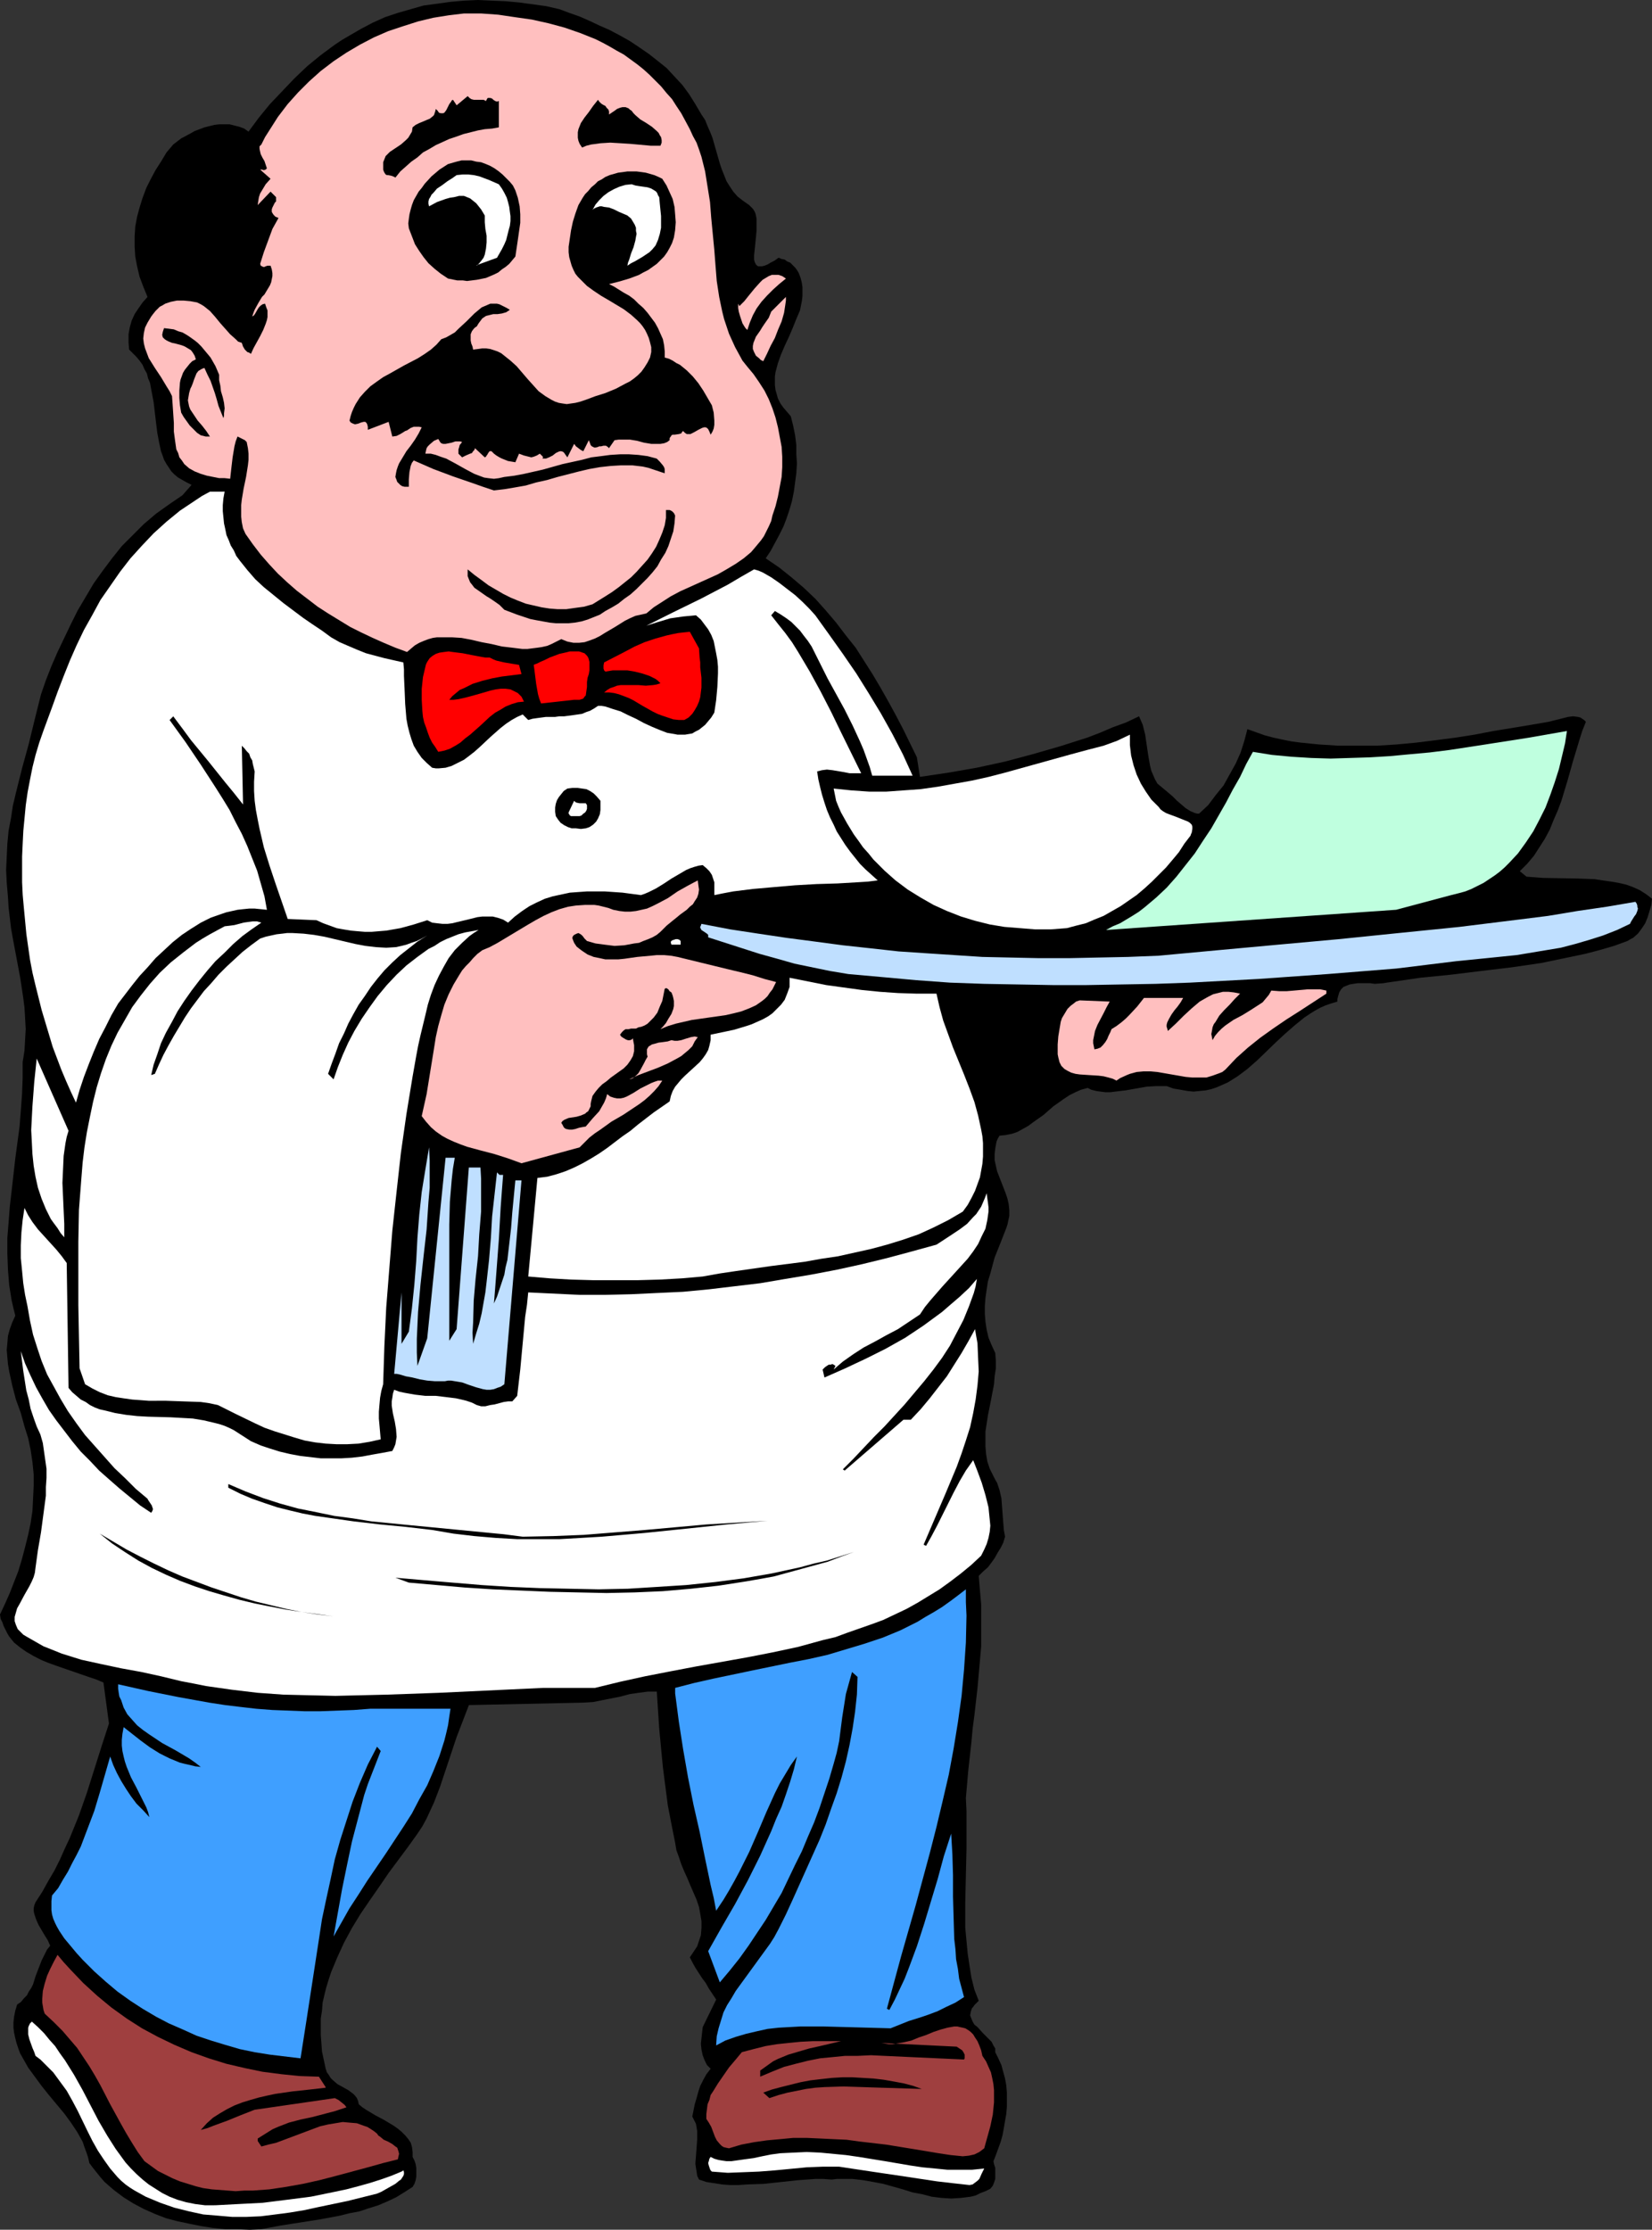 <?xml version="1.0" encoding="UTF-8" standalone="no"?>
<svg
   version="1.0"
   width="115.389mm"
   height="155.711mm"
   id="svg40"
   sodipodi:docname="Waiter 21.wmf"
   xmlns:inkscape="http://www.inkscape.org/namespaces/inkscape"
   xmlns:sodipodi="http://sodipodi.sourceforge.net/DTD/sodipodi-0.dtd"
   xmlns="http://www.w3.org/2000/svg"
   xmlns:svg="http://www.w3.org/2000/svg">
  <rect width="100%" height="100%" fill="#333333" stroke="none"/>
  <sodipodi:namedview
     id="namedview40"
     pagecolor="#ffffff"
     bordercolor="#000000"
     borderopacity="0.25"
     inkscape:showpageshadow="2"
     inkscape:pageopacity="0.0"
     inkscape:pagecheckerboard="0"
     inkscape:deskcolor="#d1d1d1"
     inkscape:document-units="mm" />
  <defs
     id="defs1">
    <pattern
       id="WMFhbasepattern"
       patternUnits="userSpaceOnUse"
       width="6"
       height="6"
       x="0"
       y="0" />
  </defs>
  <path
     style="fill:#000000;fill-opacity:1;fill-rule:evenodd;stroke:none"
     d="m 185.175,30.218 0.97,1.454 0.646,1.616 0.646,1.454 0.646,1.616 0.97,3.393 0.97,3.393 0.485,1.454 0.646,1.616 0.646,1.616 0.808,1.293 0.97,1.454 1.131,1.293 1.454,1.131 1.616,1.131 0.485,0.485 0.485,0.485 0.323,0.485 0.323,0.646 0.162,0.646 0.162,0.808 v 1.616 1.616 l -0.162,1.778 -0.162,1.616 -0.162,1.616 -0.162,1.454 v 1.131 l 0.162,0.646 0.162,0.323 0.162,0.323 0.323,0.323 0.323,0.162 h 0.485 0.485 l 0.646,-0.162 0.808,-0.323 0.808,-0.485 0.97,-0.485 1.131,-0.808 0.808,0.323 0.808,0.162 0.646,0.485 0.808,0.323 0.646,0.646 0.646,0.646 0.485,0.646 0.485,0.808 0.485,1.293 0.323,1.293 0.162,1.131 v 1.293 1.131 l -0.162,1.293 -0.485,2.424 -0.97,2.262 -0.97,2.424 -0.97,2.262 -1.131,2.424 -0.97,2.262 -0.808,2.262 -0.646,2.424 -0.162,1.131 v 1.131 1.131 l 0.162,1.293 0.323,1.131 0.323,1.131 0.646,1.293 0.808,1.131 0.97,1.131 0.97,1.131 0.646,2.585 0.485,2.424 0.323,2.585 v 2.424 l 0.162,2.424 -0.162,2.585 -0.323,2.424 -0.323,2.424 -0.485,2.424 -0.646,2.262 -0.808,2.424 -0.808,2.101 -1.131,2.262 -1.131,2.101 -1.131,2.101 -1.293,1.939 3.555,2.424 3.232,2.585 3.232,2.747 3.07,2.909 2.747,3.07 2.747,3.232 2.585,3.393 2.585,3.232 2.262,3.555 2.262,3.555 2.101,3.555 2.101,3.717 1.939,3.555 1.939,3.717 3.555,7.272 0.808,5.171 7.594,-1.131 7.433,-1.293 7.433,-1.616 7.271,-1.939 7.271,-2.101 3.555,-1.131 3.555,-1.131 3.393,-1.293 3.393,-1.454 3.555,-1.293 3.393,-1.616 0.485,1.131 0.485,1.131 0.323,1.293 0.323,1.293 0.808,5.494 0.485,2.747 0.323,1.293 0.485,1.131 0.485,1.131 0.646,1.131 0.97,0.808 0.97,0.808 0.97,0.808 1.131,0.97 1.131,1.131 1.131,0.97 1.131,0.97 1.293,0.808 1.131,0.485 0.646,0.162 h 0.485 l 2.424,-2.262 1.939,-2.585 2.101,-2.585 1.616,-2.909 1.616,-2.909 1.293,-2.909 0.97,-3.07 0.808,-3.07 2.262,0.808 2.262,0.808 2.424,0.646 2.262,0.485 2.424,0.485 2.424,0.323 4.848,0.485 5.009,0.323 h 5.171 5.171 l 5.171,-0.323 5.171,-0.485 5.171,-0.646 5.009,-0.646 5.171,-0.808 5.009,-0.97 5.009,-0.808 4.848,-0.808 4.686,-0.808 1.293,-0.323 2.585,-0.646 1.293,-0.323 1.293,-0.162 1.293,0.162 0.646,0.162 0.485,0.323 0.485,0.323 0.485,0.485 -0.97,2.424 -0.808,2.585 -1.616,5.333 -1.454,5.171 -1.616,5.332 -0.97,2.585 -1.131,2.585 -0.97,2.424 -1.293,2.424 -1.454,2.262 -1.454,2.262 -1.777,2.101 -1.939,1.939 1.777,1.454 2.262,0.162 2.101,0.162 9.049,0.162 4.524,0.162 2.101,0.323 2.262,0.323 1.939,0.323 2.101,0.485 1.777,0.646 1.777,0.808 1.777,1.131 1.454,1.131 -0.162,1.616 -0.485,1.616 -0.485,1.616 -0.646,1.616 -0.97,1.454 -0.97,1.293 -1.293,1.131 -0.646,0.323 -0.808,0.485 -3.555,1.293 -3.878,1.131 -3.716,0.97 -3.878,0.808 -3.878,0.808 -3.878,0.808 -7.756,1.131 -8.079,0.97 -7.918,0.97 -8.079,0.808 -7.756,1.131 -1.131,0.162 -0.97,0.162 -2.262,0.162 -1.131,-0.162 h -3.393 l -1.131,0.162 -0.97,0.162 -0.808,0.323 -0.808,0.323 -0.646,0.646 -0.485,0.808 -0.323,1.131 -0.162,0.646 v 0.646 l -1.616,0.485 -1.454,0.485 -1.454,0.646 -1.454,0.808 -1.293,0.808 -1.454,0.97 -2.585,2.101 -2.585,2.262 -2.424,2.262 -4.848,4.686 -2.585,2.262 -2.585,1.939 -1.293,0.808 -1.293,0.808 -1.454,0.646 -1.454,0.646 -1.454,0.485 -1.454,0.323 -1.616,0.162 -1.616,0.162 -1.616,-0.162 -1.777,-0.323 -1.939,-0.323 -1.777,-0.646 h -1.293 -1.293 l -2.747,0.162 -2.747,0.485 -2.747,0.485 -2.747,0.323 -1.293,0.162 h -1.293 l -1.293,-0.162 -1.131,-0.162 -1.293,-0.323 -0.97,-0.485 -1.777,0.485 -1.454,0.646 -1.616,0.808 -1.454,0.97 -2.747,1.939 -2.585,2.262 -2.747,1.939 -1.293,0.97 -1.454,0.808 -1.454,0.808 -1.454,0.485 -1.616,0.323 -1.616,0.162 -0.485,0.808 -0.323,0.808 -0.323,1.778 -0.162,1.454 v 1.616 l 0.323,1.454 0.323,1.454 1.131,2.909 1.131,2.909 0.485,1.454 0.323,1.454 0.162,1.616 v 1.454 l -0.323,1.454 -0.162,0.808 -0.323,0.97 -1.454,3.717 -1.616,4.04 -1.131,4.201 -0.646,2.101 -0.323,2.101 -0.323,2.262 -0.162,2.101 v 2.101 l 0.162,2.101 0.323,2.101 0.485,2.101 0.808,1.939 0.97,2.101 0.162,2.101 v 1.939 l -0.323,2.101 -0.162,2.101 -0.808,4.201 -0.808,4.04 -0.323,2.101 -0.323,2.101 v 2.101 1.939 l 0.162,1.939 0.323,1.939 0.646,1.939 0.97,1.939 0.485,0.97 0.485,0.808 0.646,1.939 0.485,2.101 0.162,2.101 0.323,4.201 0.162,2.101 0.323,1.778 -0.485,1.616 -0.646,1.293 -0.808,1.293 -0.808,1.454 -0.808,1.131 -0.97,1.293 -1.293,1.131 -1.131,1.131 0.323,3.878 0.323,3.717 v 3.717 3.717 3.555 l -0.323,3.717 -0.646,7.272 -0.808,7.11 -0.485,3.717 -0.323,3.555 -0.808,7.272 -0.323,3.717 -0.323,3.717 0.162,3.393 v 3.232 6.787 l -0.162,6.948 -0.162,7.11 v 3.393 3.393 l 0.323,3.393 0.323,3.393 0.485,3.232 0.485,3.07 0.808,3.232 1.131,2.909 -0.646,0.646 -0.485,0.485 -0.323,0.485 -0.323,0.323 -0.162,0.485 -0.162,0.485 -0.162,0.97 0.323,0.808 0.323,0.808 0.485,0.808 0.808,0.646 1.454,1.616 1.616,1.616 0.646,0.646 0.485,0.97 0.485,0.808 v 0.97 l 0.808,1.616 0.808,1.778 0.485,1.778 0.485,1.778 0.323,1.778 0.162,1.939 v 1.778 1.939 l -0.162,1.939 -0.323,1.778 -0.323,1.939 -0.323,1.778 -0.485,1.778 -0.646,1.778 -0.646,1.778 -0.646,1.616 0.162,0.808 0.323,0.97 v 0.97 0.97 0.97 l -0.323,0.97 -0.323,0.808 -0.646,0.808 -1.293,0.646 -1.293,0.485 -1.293,0.646 -1.293,0.323 -1.293,0.162 -1.293,0.162 -2.585,0.162 -2.585,-0.162 -2.585,-0.323 -2.424,-0.646 -2.585,-0.485 -2.585,-0.808 -5.171,-1.454 -2.585,-0.485 -2.747,-0.485 -2.747,-0.323 h -2.747 -1.454 l -1.293,0.162 -2.262,-0.162 h -2.101 l -4.524,0.323 -4.524,0.485 -4.524,0.485 -4.524,0.162 -2.262,0.162 h -2.101 l -2.101,-0.162 -2.101,-0.323 -2.101,-0.323 -1.939,-0.646 -0.485,-0.97 -0.162,-1.131 -0.162,-0.97 -0.162,-1.131 0.162,-2.101 0.162,-2.101 0.162,-2.262 v -2.101 l -0.162,-0.97 -0.162,-0.97 -0.485,-0.97 -0.485,-0.97 0.646,-3.232 0.485,-1.616 0.485,-1.778 0.485,-1.454 0.808,-1.616 0.808,-1.454 1.131,-1.454 -0.485,-0.485 -0.485,-0.485 -0.646,-1.293 -0.485,-1.293 -0.323,-1.454 -0.162,-1.616 0.162,-1.454 0.162,-1.454 0.162,-1.454 3.555,-7.272 -1.939,-2.909 -0.808,-1.454 -0.97,-1.293 -1.777,-2.747 -0.808,-1.454 -0.646,-1.293 0.646,-0.97 0.646,-0.97 0.646,-0.97 0.323,-0.97 0.323,-0.97 0.323,-0.97 0.162,-1.939 v -1.778 l -0.323,-1.939 -0.323,-1.778 -0.646,-1.939 -1.616,-3.717 -0.808,-1.939 -0.808,-1.778 -0.808,-1.939 -0.646,-1.939 -0.646,-1.778 -0.323,-1.939 -0.97,-4.848 -0.97,-5.009 -0.646,-5.009 -0.646,-5.009 -0.485,-5.009 -0.485,-5.171 -0.323,-4.848 -0.323,-5.009 h -2.424 l -2.424,0.323 -2.262,0.323 -2.424,0.646 -4.848,0.97 -2.424,0.485 -2.585,0.162 -30.216,0.646 -1.616,4.201 -1.616,4.201 -2.909,8.726 -1.454,4.363 -1.616,4.201 -0.97,2.101 -0.97,2.101 -1.131,2.101 -1.293,1.939 -2.424,3.393 -5.171,6.948 -2.424,3.555 -2.585,3.717 -2.424,3.555 -2.262,3.717 -2.101,3.878 -1.777,3.878 -1.616,3.878 -0.646,1.939 -0.646,2.101 -0.485,1.939 -0.485,2.101 -0.162,2.101 -0.323,2.101 v 2.101 2.262 l 0.162,2.101 0.162,2.262 0.485,2.262 0.485,2.262 0.323,0.97 0.485,0.646 0.485,0.808 0.485,0.485 1.293,1.131 2.909,1.616 1.293,0.97 0.485,0.485 0.485,0.646 0.323,0.808 0.162,0.808 0.97,0.808 0.97,0.646 2.424,1.454 2.424,1.293 2.424,1.454 1.131,0.808 0.97,0.808 0.97,0.97 0.808,0.97 0.646,0.97 0.323,1.131 0.162,1.293 v 1.293 l 0.485,0.97 0.323,0.97 0.162,0.97 v 1.131 1.131 l -0.162,0.97 -0.323,0.97 -0.485,0.808 -2.262,1.454 -2.101,1.293 -2.424,1.131 -2.262,0.97 -2.585,0.808 -2.424,0.808 -2.585,0.485 -2.585,0.646 -5.171,0.97 -5.171,0.808 -5.171,0.808 -5.171,0.97 -3.07,0.162 -3.232,-0.162 H 59.463 l -3.232,-0.323 -3.07,-0.485 -3.232,-0.646 -3.07,-0.646 -3.07,-0.808 -2.909,-1.131 -2.909,-1.293 -2.747,-1.454 -2.585,-1.616 -2.585,-1.939 -2.424,-2.101 -1.131,-1.293 -1.939,-2.424 -0.97,-1.293 -0.323,-1.454 -0.485,-1.454 -0.485,-1.293 -0.485,-1.454 -1.454,-2.585 -1.616,-2.424 -1.777,-2.424 -4.04,-4.848 -1.939,-2.424 -1.777,-2.424 -1.777,-2.424 -1.454,-2.585 -0.646,-1.131 -0.485,-1.293 -0.485,-1.454 -0.323,-1.293 -0.323,-1.454 -0.162,-1.293 v -1.454 l 0.162,-1.454 0.323,-1.616 0.485,-1.616 0.97,-0.646 0.808,-0.97 0.808,-0.808 0.485,-0.97 0.646,-0.97 0.485,-0.97 0.646,-2.101 0.808,-2.101 0.808,-2.101 0.97,-1.939 0.485,-0.97 0.808,-0.97 -0.646,-1.454 -0.808,-1.293 -1.616,-2.747 -0.646,-1.454 -0.485,-1.454 -0.162,-0.808 v -0.646 l 0.162,-0.808 0.323,-0.808 1.777,-2.747 1.616,-2.909 1.616,-2.747 1.454,-2.909 1.293,-2.909 1.293,-2.747 2.424,-5.979 2.101,-5.979 1.939,-6.14 1.939,-6.14 1.939,-5.979 -1.454,-10.827 -1.939,-0.808 -1.939,-0.646 -4.201,-1.454 -4.201,-1.454 -2.262,-0.808 -1.939,-0.808 L 8.887,437.104 6.948,435.973 5.332,434.842 3.716,433.549 2.424,431.933 1.939,431.125 1.454,430.156 0.97,429.186 0.646,428.216 0.162,427.247 0,426.116 l 1.293,-2.747 1.293,-2.909 1.131,-2.909 1.131,-2.909 0.97,-3.232 0.808,-3.07 0.808,-3.232 0.646,-3.07 0.485,-3.232 0.162,-3.232 0.162,-3.393 v -3.07 l -0.323,-3.232 -0.485,-3.232 -0.646,-3.07 -0.97,-3.07 -0.485,-1.778 -0.485,-1.778 -1.293,-3.555 -0.97,-3.717 -0.808,-3.717 -0.323,-1.939 -0.162,-1.778 -0.162,-1.939 0.162,-1.778 0.162,-1.939 0.485,-1.778 0.646,-1.778 0.808,-1.778 -0.485,-1.939 -0.485,-2.101 -0.646,-4.04 -0.323,-4.04 -0.162,-4.201 v -4.201 l 0.323,-4.04 0.323,-4.201 0.485,-4.201 0.97,-8.564 1.131,-8.403 0.323,-4.201 0.323,-4.363 0.162,-4.201 v -4.201 l 0.485,-3.07 0.162,-2.909 0.162,-2.747 -0.162,-2.909 -0.162,-2.747 -0.323,-2.585 -0.808,-5.332 -0.97,-5.171 -0.97,-5.171 -0.485,-2.747 -0.323,-2.747 -0.323,-2.747 -0.162,-2.747 -0.323,-3.717 -0.162,-3.393 0.162,-3.555 0.162,-3.393 0.323,-3.393 0.646,-3.393 0.485,-3.232 0.808,-3.393 1.616,-6.464 1.777,-6.464 1.616,-6.625 1.616,-6.464 1.293,-3.717 1.454,-3.717 1.616,-3.717 1.777,-3.717 1.777,-3.717 1.777,-3.555 2.101,-3.555 2.101,-3.555 2.424,-3.393 2.424,-3.232 2.585,-3.232 2.909,-2.909 2.909,-2.909 3.232,-2.747 3.393,-2.424 3.555,-2.424 2.424,-2.747 -1.293,-0.646 -1.131,-0.646 -1.131,-0.646 -0.97,-0.808 -0.808,-0.808 -0.646,-0.97 -0.646,-0.97 -0.646,-1.131 -0.323,-0.97 -0.485,-1.293 -0.485,-2.262 -0.485,-2.585 -0.323,-2.585 -0.323,-2.747 -0.323,-2.747 -0.485,-2.585 -0.485,-2.585 -0.485,-1.131 -0.323,-1.293 -0.646,-1.131 -0.485,-1.131 -0.808,-1.131 -0.808,-0.97 -0.97,-0.97 -0.97,-0.97 -0.162,-1.939 V 88.229 l 0.323,-1.778 0.485,-1.778 0.808,-1.778 0.97,-1.454 1.131,-1.616 1.293,-1.454 -1.131,-2.747 -0.97,-2.585 -0.646,-2.747 -0.485,-2.585 -0.162,-2.585 v -2.747 l 0.162,-2.585 0.485,-2.585 0.646,-2.424 0.808,-2.585 0.97,-2.585 1.131,-2.262 1.293,-2.424 1.454,-2.262 1.454,-2.424 1.777,-2.101 2.101,-1.616 2.424,-1.293 1.131,-0.646 1.293,-0.485 1.293,-0.485 1.293,-0.323 1.293,-0.323 1.293,-0.162 h 1.454 1.293 l 1.293,0.323 1.293,0.323 1.293,0.485 1.131,0.808 2.747,-3.717 2.909,-3.555 3.232,-3.393 3.232,-3.393 3.393,-3.232 3.555,-2.909 3.716,-2.747 1.939,-1.293 1.939,-1.131 3.07,-1.778 3.07,-1.616 3.232,-1.454 3.393,-1.131 3.393,-0.97 3.393,-0.97 3.555,-0.485 3.555,-0.485 3.555,-0.323 L 126.197,0 l 3.555,0.162 3.716,0.162 3.555,0.323 3.555,0.485 3.555,0.485 3.555,0.808 2.585,0.97 2.747,0.97 2.585,1.131 2.747,1.293 2.585,1.131 2.747,1.454 2.585,1.454 2.424,1.616 2.585,1.778 2.262,1.778 2.424,1.939 2.101,2.262 2.101,2.262 1.777,2.424 1.616,2.585 z"
     id="path1" />
  <path
     style="fill:#ffbfbf;fill-opacity:1;fill-rule:evenodd;stroke:none"
     d="m 182.105,34.096 0.808,1.778 0.97,1.778 0.646,1.778 0.646,1.939 0.485,1.939 0.485,1.939 0.646,4.04 0.646,4.04 0.323,4.201 0.808,8.403 0.323,4.201 0.323,4.04 0.646,4.201 0.808,3.878 0.485,1.939 0.646,1.939 0.646,1.939 0.808,1.778 0.808,1.778 0.97,1.778 0.97,1.778 1.293,1.616 1.616,1.939 1.454,2.101 1.454,2.262 1.131,2.262 0.97,2.424 0.808,2.424 0.646,2.585 0.485,2.585 0.485,2.585 0.162,2.585 v 2.747 l -0.162,2.585 -0.485,2.585 -0.485,2.585 -0.646,2.585 -0.808,2.424 -0.323,1.454 -0.646,1.454 -0.646,1.293 -0.646,1.293 -0.808,1.131 -0.808,0.97 -0.808,0.97 -0.97,1.131 -1.939,1.616 -2.101,1.454 -2.424,1.454 -2.262,1.293 -5.009,2.262 -5.009,2.262 -2.424,1.293 -2.262,1.454 -2.262,1.454 -1.939,1.616 -1.454,0.323 -1.454,0.323 -1.454,0.646 -1.293,0.646 -2.585,1.616 -2.747,1.616 -1.293,0.808 -1.293,0.646 -1.293,0.485 -1.454,0.485 -1.454,0.162 h -1.454 l -1.616,-0.323 -0.808,-0.323 -0.808,-0.323 -1.293,0.646 -1.293,0.646 -1.131,0.485 -1.454,0.323 -1.131,0.162 -1.293,0.162 -1.293,0.162 h -1.454 l -2.585,-0.323 -2.747,-0.323 -2.747,-0.646 -2.585,-0.485 -2.747,-0.646 -2.585,-0.485 -2.585,-0.162 h -2.585 -1.293 l -1.131,0.162 -1.131,0.323 -1.293,0.485 -1.131,0.485 -1.131,0.646 -0.97,0.808 -1.131,0.97 -3.07,-1.131 -3.07,-1.293 -2.909,-1.293 -3.07,-1.454 -2.909,-1.454 -2.909,-1.778 -2.909,-1.778 -2.747,-1.778 -2.747,-2.101 -2.747,-2.101 -2.585,-2.262 -2.424,-2.262 -2.262,-2.424 -2.262,-2.585 -2.101,-2.747 -1.939,-2.747 -0.646,-1.454 -0.323,-1.616 -0.162,-1.454 v -1.616 -1.454 l 0.162,-1.454 0.485,-2.909 0.646,-3.07 0.485,-3.07 0.162,-1.454 v -1.616 l -0.162,-1.454 -0.323,-1.616 -0.485,-0.485 -0.646,-0.323 -0.646,-0.323 -0.646,-0.323 -0.485,1.293 -0.323,1.293 -0.485,2.909 -0.323,2.747 -0.323,2.909 -1.454,-0.162 h -1.454 l -1.616,-0.323 -1.616,-0.323 -1.616,-0.485 -1.616,-0.646 -1.454,-0.808 -1.293,-1.131 -0.646,-0.97 -0.646,-0.808 -0.323,-1.131 -0.485,-0.97 -0.162,-1.131 -0.162,-1.131 -0.323,-2.424 v -2.262 l -0.162,-2.424 -0.162,-2.424 -0.162,-2.262 -0.646,-1.293 -0.808,-1.293 -1.454,-2.424 -1.616,-2.424 -1.616,-2.585 -0.485,-1.293 -0.485,-1.293 -0.323,-1.293 -0.162,-1.293 0.162,-1.454 0.323,-1.454 0.646,-1.293 0.485,-0.808 0.485,-0.808 0.485,-0.646 0.646,-0.808 0.485,-0.485 0.646,-0.646 0.646,-0.323 0.808,-0.485 1.454,-0.485 1.616,-0.323 h 1.777 l 1.777,0.162 1.777,0.323 0.97,0.485 0.808,0.485 1.616,1.293 1.293,1.454 1.454,1.778 1.293,1.454 1.293,1.454 1.454,1.293 0.646,0.646 0.97,0.323 0.323,0.97 0.485,0.808 0.646,0.646 0.485,0.162 0.485,0.323 0.646,-1.454 1.777,-3.232 0.808,-1.616 0.646,-1.616 0.323,-0.97 0.162,-0.808 v -0.808 -0.97 l -0.323,-0.808 -0.323,-0.97 -0.646,0.162 -0.485,0.323 -0.485,0.485 -0.323,0.485 -0.646,1.131 -0.323,0.485 -0.485,0.323 0.323,-0.97 0.323,-0.808 0.97,-1.778 0.97,-1.616 0.646,-0.646 0.485,-0.808 0.97,-1.616 0.323,-0.808 0.162,-0.808 0.162,-0.808 v -0.808 l -0.162,-0.97 -0.323,-0.97 h -0.485 -0.323 l -0.485,0.162 -0.323,0.162 h -0.323 l -0.323,-0.162 -0.323,-0.162 -0.162,-0.485 0.97,-3.07 1.131,-3.07 1.131,-3.07 0.808,-1.454 0.808,-1.454 -0.808,-0.323 -0.485,-0.485 -0.323,-0.485 -0.162,-0.323 v -0.646 l 0.162,-0.485 0.646,-1.293 0.323,-0.323 V 53.002 52.517 52.032 l -1.454,-1.454 -3.393,3.555 0.162,-1.131 0.162,-0.97 0.323,-0.97 0.485,-0.808 0.485,-0.808 0.485,-0.808 1.293,-1.454 -2.747,-2.424 h 0.485 l 0.485,0.162 0.485,-0.162 0.162,-0.162 0.162,-0.162 -0.323,-0.97 -0.323,-0.97 -0.485,-0.808 -0.485,-0.97 -0.162,-0.646 -0.162,-0.808 v -0.646 l 0.162,-0.162 0.323,-0.323 0.97,-1.939 1.131,-1.778 2.262,-3.555 2.585,-3.393 2.747,-3.07 2.909,-2.909 3.07,-2.747 3.393,-2.585 3.393,-2.262 3.555,-2.101 3.716,-1.939 3.716,-1.616 3.878,-1.293 4.04,-1.293 4.04,-0.97 4.04,-0.646 4.04,-0.485 h 4.524 l 4.524,0.323 4.363,0.646 4.524,0.646 4.363,0.97 4.201,1.131 4.201,1.454 4.04,1.616 1.939,0.97 1.777,0.97 1.939,1.131 1.777,0.97 1.777,1.293 1.777,1.293 1.616,1.293 1.616,1.454 1.616,1.616 1.454,1.454 1.454,1.778 1.454,1.616 1.131,1.778 1.293,1.939 1.131,2.101 z"
     id="path2" />
  <path
     style="fill:#000000;fill-opacity:1;fill-rule:evenodd;stroke:none"
     d="m 128.298,26.663 0.162,-0.323 0.162,-0.323 0.162,-0.162 h 0.323 0.323 l 0.485,0.162 0.323,0.323 0.485,0.323 0.485,0.162 0.485,-0.162 v 6.948 l -1.777,0.323 -1.939,0.162 -1.777,0.323 -1.939,0.485 -1.939,0.485 -1.777,0.646 -1.939,0.646 -1.777,0.808 -1.777,0.808 -1.616,0.97 -1.777,0.97 -1.454,1.293 -1.616,1.131 -1.454,1.293 -1.454,1.293 -1.293,1.616 -0.646,-0.323 -0.485,-0.162 -0.808,-0.162 h -0.323 l -0.323,-0.162 -0.323,-0.485 -0.162,-0.323 -0.162,-0.485 v -1.131 -0.808 l 0.323,-0.808 0.323,-0.808 0.485,-0.485 0.646,-0.646 1.454,-0.97 1.454,-0.97 1.293,-1.131 0.646,-0.646 0.485,-0.808 0.485,-0.808 0.162,-1.131 0.808,-0.646 0.97,-0.485 0.808,-0.323 1.131,-0.485 0.808,-0.323 0.808,-0.646 0.323,-0.323 0.162,-0.485 0.162,-0.485 0.162,-0.646 0.485,0.485 0.323,0.485 0.485,0.162 h 0.323 0.323 l 0.323,-0.162 0.485,-0.646 0.808,-1.616 0.485,-0.646 0.162,-0.323 0.323,-0.162 0.97,1.454 2.909,-2.424 0.485,0.485 0.485,0.323 0.646,0.162 h 1.939 0.646 z"
     id="path3" />
  <path
     style="fill:#000000;fill-opacity:1;fill-rule:evenodd;stroke:none"
     d="m 160.776,30.218 1.454,-0.97 0.646,-0.485 0.808,-0.323 0.646,-0.162 h 0.808 l 0.808,0.323 0.323,0.323 0.485,0.323 0.485,0.646 0.485,0.485 1.293,1.131 1.616,0.97 1.454,0.97 1.293,1.131 0.485,0.485 0.323,0.646 0.323,0.485 0.162,0.808 v 0.646 l -0.323,0.808 h -2.585 l -5.332,-0.485 -2.585,-0.162 -2.747,-0.162 -2.585,0.162 -1.131,0.162 -1.293,0.162 -1.293,0.323 -1.131,0.485 -0.646,-0.97 -0.323,-0.808 -0.162,-0.808 v -0.808 -0.646 l 0.162,-0.808 0.323,-0.808 0.323,-0.808 0.97,-1.454 1.131,-1.454 1.131,-1.616 1.293,-1.616 0.323,0.485 0.485,0.485 0.485,0.323 0.646,0.323 0.323,0.485 0.485,0.485 0.162,0.485 z"
     id="path4" />
  <path
     style="fill:#000000;fill-opacity:1;fill-rule:evenodd;stroke:none"
     d="m 136.054,50.255 0.323,0.97 0.323,0.97 0.485,2.262 0.162,2.101 v 2.262 l -0.323,2.262 -0.323,2.262 -0.646,4.363 -0.808,0.97 -0.808,0.97 -0.97,0.808 -0.97,0.646 -0.97,0.808 -0.97,0.485 -1.131,0.485 -1.131,0.485 -2.424,0.485 -2.585,0.323 -1.131,-0.162 h -1.454 l -2.424,-0.485 -1.939,-1.293 -1.616,-1.293 -1.616,-1.454 -1.293,-1.616 -1.131,-1.616 -1.131,-1.778 -0.808,-2.101 -0.808,-2.101 -0.162,-1.293 0.162,-1.293 0.162,-1.131 0.323,-1.293 0.323,-1.131 0.485,-1.293 0.646,-1.131 0.646,-1.131 0.808,-0.97 0.808,-1.131 1.777,-1.939 2.101,-1.778 2.262,-1.454 1.131,-0.323 1.131,-0.323 1.293,-0.323 h 1.293 1.293 l 1.293,0.323 1.293,0.162 1.293,0.485 1.131,0.485 1.131,0.646 1.131,0.808 0.97,0.808 0.97,0.97 0.97,0.97 0.808,0.97 z"
     id="path5" />
  <path
     style="fill:#000000;fill-opacity:1;fill-rule:evenodd;stroke:none"
     d="m 174.834,47.185 1.131,1.778 0.808,1.778 0.808,1.778 0.485,2.101 0.162,1.939 0.162,2.101 -0.162,2.101 -0.323,1.939 -0.485,1.454 -0.646,1.293 -0.646,1.131 -0.808,1.131 -0.97,0.97 -0.97,0.97 -1.131,0.808 -1.131,0.808 -1.293,0.646 -1.131,0.646 -2.585,0.97 -2.747,0.808 -2.585,0.646 1.293,0.646 1.293,0.808 1.293,0.808 1.454,0.808 1.293,0.97 1.131,1.131 1.293,1.131 1.131,1.293 0.97,1.293 0.97,1.293 0.808,1.454 0.646,1.454 0.646,1.454 0.323,1.616 0.162,1.616 v 1.616 l 1.131,0.323 0.97,0.485 0.97,0.646 0.97,0.485 1.777,1.454 1.616,1.616 1.454,1.778 1.293,1.939 1.131,1.939 1.131,1.939 0.485,1.939 0.162,2.101 v 1.131 l -0.162,0.97 -0.323,0.808 -0.485,0.808 -0.323,-0.808 -0.323,-0.646 -0.323,-0.323 -0.323,-0.162 h -0.485 l -0.485,0.162 -0.97,0.485 -1.131,0.646 -0.97,0.485 h -0.485 -0.485 l -0.485,-0.323 -0.485,-0.485 -0.323,0.323 -0.162,0.323 -0.646,0.162 -1.131,0.162 h -0.485 l -0.323,0.162 -0.162,0.323 -0.162,0.162 -0.162,0.323 v 0.485 l -0.646,0.485 -0.808,0.323 -0.97,0.162 h -0.808 -1.616 l -1.939,-0.323 -1.777,-0.485 -1.939,-0.323 h -0.97 -0.97 -0.97 l -1.131,0.162 -1.454,2.101 -0.323,-0.323 -0.485,-0.323 h -0.323 -0.323 l -0.646,0.162 h -0.485 l -0.323,0.162 -0.646,0.162 h -0.323 l -0.323,-0.162 -0.323,-0.162 -0.323,-0.323 -0.162,-0.485 -0.323,-0.808 -1.454,2.909 -0.323,-0.162 -0.323,-0.162 -0.646,-0.485 -0.646,-0.485 -0.485,-0.646 -1.777,3.555 v 0 l -0.485,-0.646 -0.323,-0.485 -0.323,-0.323 -0.485,-0.162 h -0.323 l -0.485,0.162 -0.646,0.323 -0.808,0.646 -0.97,0.485 -0.808,0.323 h -0.485 -0.485 l 0.162,-0.162 v -0.323 l -0.323,-0.323 -0.323,-0.323 -0.162,-0.162 -0.808,0.485 -0.808,0.323 -0.646,0.162 -0.646,-0.162 -1.293,-0.323 -1.293,-0.485 -0.97,2.262 -1.939,-0.323 -1.616,-0.646 -0.646,-0.323 -0.808,-0.485 -0.646,-0.485 -0.646,-0.646 h -0.485 l -0.162,0.162 -0.323,0.485 -0.162,0.323 -0.162,0.162 -0.162,0.323 -0.323,0.162 v 0 l -2.585,-2.424 -0.162,0.485 -0.323,0.323 -0.323,0.485 -0.485,0.162 -1.131,0.485 -0.97,0.485 -0.485,-0.485 -0.485,-0.485 v -0.485 -0.646 l 0.162,-0.485 0.162,-0.646 0.646,-0.808 -0.485,-0.162 h -0.485 -0.808 l -0.97,0.323 -0.808,0.162 -0.808,0.162 h -0.323 -0.323 l -0.485,-0.162 -0.323,-0.323 -0.162,-0.323 -0.323,-0.485 -1.131,0.485 -1.131,0.97 -0.485,0.485 -0.323,0.485 -0.162,0.646 -0.162,0.808 h 1.454 l 1.293,0.323 1.293,0.485 1.454,0.485 2.424,1.293 2.585,1.454 2.424,1.293 1.293,0.485 1.293,0.485 1.131,0.162 1.454,0.162 1.293,-0.162 1.454,-0.323 2.585,-0.323 2.585,-0.485 5.009,-1.131 5.171,-1.454 5.171,-1.131 2.424,-0.646 2.585,-0.323 2.424,-0.323 2.585,-0.162 h 2.424 l 2.424,0.162 2.424,0.323 2.424,0.646 0.808,0.808 0.808,0.97 0.323,0.485 0.162,0.485 v 0.485 0.646 l -1.454,-0.485 -1.454,-0.485 -1.454,-0.485 -1.454,-0.323 -2.747,-0.323 h -2.909 l -2.747,0.162 -2.909,0.323 -2.747,0.485 -2.747,0.646 -5.655,1.454 -2.747,0.808 -2.909,0.646 -2.747,0.808 -2.747,0.485 -2.909,0.485 -2.747,0.323 -2.909,-0.97 -2.747,-0.97 -5.171,-1.778 -5.171,-1.939 -2.585,-1.131 -2.585,-1.131 -0.485,0.646 -0.323,0.808 -0.162,0.808 -0.162,0.808 -0.162,1.939 v 1.939 h -0.646 -0.485 l -0.646,-0.162 -0.485,-0.323 -0.323,-0.323 -0.485,-0.485 -0.162,-0.485 -0.323,-0.808 0.162,-0.97 0.162,-0.808 0.323,-0.97 0.323,-0.808 0.97,-1.616 0.97,-1.616 1.131,-1.454 1.131,-1.616 0.97,-1.616 0.808,-1.616 -0.646,-0.162 h -0.485 -0.97 l -0.808,0.323 -0.97,0.646 -0.485,0.162 -0.485,0.323 -0.808,0.485 -0.97,0.485 -1.131,0.162 -0.97,-3.878 -5.494,2.101 v -0.808 l -0.162,-0.646 -0.162,-0.323 -0.323,-0.323 H 96.304 95.981 l -0.646,0.162 -0.808,0.323 -0.808,0.162 -0.485,-0.162 -0.323,-0.162 -0.323,-0.162 -0.323,-0.485 0.323,-1.293 0.323,-0.97 0.485,-1.131 0.485,-0.97 1.131,-1.778 1.293,-1.454 1.454,-1.454 1.777,-1.293 1.616,-1.131 1.777,-0.97 3.716,-2.101 3.716,-1.939 1.777,-1.131 1.616,-1.131 1.454,-1.293 1.293,-1.454 1.293,-0.485 1.131,-0.646 1.131,-0.646 0.97,-0.97 2.101,-1.939 2.101,-2.101 0.97,-0.808 0.97,-0.808 1.131,-0.485 1.131,-0.485 h 1.131 0.646 l 0.646,0.162 0.646,0.323 0.646,0.323 0.646,0.323 0.808,0.485 -0.485,0.323 -0.485,0.323 -1.131,0.323 -1.131,0.162 h -1.131 l -1.293,0.323 -0.646,0.162 -0.485,0.323 -0.485,0.323 -0.485,0.646 -0.485,0.646 -0.485,0.808 -0.485,0.323 -0.323,0.323 -0.485,0.646 -0.323,0.808 v 0.808 0.808 l 0.162,0.808 0.323,0.808 0.162,0.808 1.293,-0.162 1.131,-0.162 h 0.97 l 1.131,0.162 0.97,0.323 0.97,0.323 0.97,0.485 0.808,0.646 1.616,1.293 1.616,1.454 2.909,3.393 1.454,1.616 1.454,1.616 1.777,1.293 0.808,0.485 0.808,0.485 0.97,0.485 0.97,0.323 0.97,0.162 1.131,0.162 1.131,-0.162 1.131,-0.162 1.293,-0.323 1.454,-0.485 2.585,-0.97 2.585,-0.808 2.747,-1.131 2.424,-1.293 1.293,-0.646 1.131,-0.808 0.97,-0.808 0.97,-0.97 0.808,-1.131 0.808,-1.293 0.646,-1.293 0.323,-1.454 v -1.293 l -0.323,-1.293 -0.323,-1.131 -0.485,-1.131 -0.485,-0.97 -0.646,-0.97 -0.646,-0.808 -0.808,-0.808 -1.616,-1.454 -1.939,-1.454 -4.04,-2.424 -1.939,-1.131 -1.939,-1.293 -1.777,-1.293 -1.616,-1.616 -0.808,-0.808 -0.646,-0.808 -0.485,-0.97 -0.485,-1.131 -0.323,-1.131 -0.323,-1.131 -0.162,-1.293 v -1.454 l 0.646,-4.363 0.485,-2.262 0.646,-2.101 0.808,-2.262 1.131,-1.939 0.646,-0.97 0.808,-0.808 0.808,-0.97 0.97,-0.808 0.808,-0.808 0.97,-0.485 0.97,-0.646 1.131,-0.485 2.262,-0.646 1.293,-0.162 1.131,-0.162 h 1.293 1.131 l 1.293,0.162 1.131,0.162 1.131,0.323 1.131,0.323 1.131,0.485 z"
     id="path6" />
  <path
     style="fill:#ffffff;fill-opacity:1;fill-rule:evenodd;stroke:none"
     d="m 131.691,48.639 0.808,1.131 0.646,1.131 0.646,1.293 0.323,1.131 0.323,1.293 0.162,1.293 0.162,1.131 v 1.293 l -0.162,1.293 -0.323,1.131 -0.323,1.293 -0.323,1.293 -0.485,1.131 -0.646,1.293 -1.293,2.262 -5.332,1.939 v 0.162 l 0.646,-0.646 0.646,-0.808 0.485,-0.646 0.323,-0.808 0.162,-0.808 0.162,-0.808 0.162,-1.616 V 62.213 l -0.323,-1.778 -0.162,-1.778 v -1.778 l -0.485,-0.808 -0.485,-0.808 -0.646,-0.808 -0.646,-0.808 -0.808,-0.646 -0.808,-0.646 -0.808,-0.323 -0.808,-0.323 h -1.293 l -1.293,0.323 -1.131,0.162 -1.131,0.323 -2.262,0.808 -2.101,1.131 -0.162,-0.646 v -0.646 l 0.162,-0.646 0.323,-0.485 0.323,-0.646 0.485,-0.485 0.97,-1.131 1.454,-0.97 1.293,-0.97 1.293,-0.808 1.131,-0.808 1.616,-0.162 h 1.454 l 1.454,0.162 1.454,0.323 1.293,0.485 1.293,0.485 z"
     id="path7" />
  <path
     style="fill:#ffffff;fill-opacity:1;fill-rule:evenodd;stroke:none"
     d="m 174.026,52.032 0.162,1.778 0.162,1.616 0.162,1.616 v 1.616 1.454 l -0.323,1.616 -0.485,1.616 -0.646,1.454 -0.808,0.97 -0.808,0.808 -0.97,0.646 -0.97,0.646 -1.939,1.131 -0.97,0.485 -0.97,0.646 0.162,-0.808 0.323,-0.808 0.485,-1.616 0.646,-1.616 0.485,-1.778 0.162,-0.97 0.162,-0.808 -0.162,-0.808 v -0.808 l -0.323,-0.808 -0.485,-0.808 -0.485,-0.808 -0.97,-0.808 -1.131,-0.485 -1.131,-0.485 -1.293,-0.646 -1.293,-0.485 -1.293,-0.162 -0.646,-0.162 h -0.485 l -0.485,0.162 -0.485,0.162 -0.646,0.323 -0.323,0.323 0.808,-1.454 0.97,-1.131 1.131,-1.131 1.293,-0.97 1.454,-0.808 1.454,-0.646 1.616,-0.485 1.616,-0.162 0.97,0.323 0.97,0.162 1.131,0.162 1.131,0.162 0.97,0.323 0.808,0.485 0.485,0.323 0.323,0.485 0.162,0.485 z"
     id="path8" />
  <path
     style="fill:#ffbfbf;fill-opacity:1;fill-rule:evenodd;stroke:none"
     d="m 207.474,73.524 -1.777,1.454 -1.616,1.454 -1.616,1.616 -1.454,1.616 -1.293,1.778 -0.97,1.778 -0.808,1.939 -0.646,1.939 -0.485,-0.485 -0.323,-0.485 -0.485,-0.808 -0.323,-0.97 -0.323,-0.97 -0.323,-1.131 -0.162,-0.97 v -1.131 0 l 0.323,0.646 0.646,-0.646 0.646,-0.646 1.293,-1.616 1.454,-1.778 1.454,-1.616 0.646,-0.646 0.808,-0.485 0.808,-0.485 0.808,-0.323 h 0.97 0.808 l 0.97,0.323 z"
     id="path9" />
  <path
     style="fill:#ffbfbf;fill-opacity:1;fill-rule:evenodd;stroke:none"
     d="m 201.495,95.339 -0.646,-0.323 -0.485,-0.485 -0.808,-0.646 -0.485,-0.97 -0.323,-0.808 v -0.808 l 0.162,-0.808 0.323,-0.808 0.323,-0.808 1.131,-1.616 0.485,-0.808 0.646,-0.97 1.131,-1.616 0.323,-0.808 0.323,-0.808 3.878,-3.878 v 0.97 l -0.162,1.131 -0.323,2.101 -0.646,2.262 -0.97,2.262 -0.808,2.101 -1.131,2.101 -0.97,2.101 z"
     id="path10" />
  <path
     style="fill:#000000;fill-opacity:1;fill-rule:evenodd;stroke:none"
     d="m 57.847,98.894 v 1.454 l 0.323,1.454 0.162,1.454 0.485,1.616 0.323,1.454 0.162,1.454 -0.162,1.293 v 0.646 l -0.162,0.646 -1.293,-3.232 -0.485,-1.778 -0.485,-1.616 -1.131,-3.232 -0.808,-1.616 -0.808,-1.778 -0.485,0.162 -0.323,0.162 -0.808,0.485 -0.485,0.646 -0.323,0.808 -0.323,0.808 -0.323,0.97 -0.323,0.808 -0.323,0.646 -0.323,1.131 -0.162,0.97 -0.162,0.97 0.162,0.808 0.162,0.808 0.323,0.808 0.97,1.454 0.97,1.454 1.131,1.293 1.131,1.454 0.97,1.454 H 54.777 54.292 l -0.646,-0.162 -0.646,-0.162 -0.97,-0.646 -0.97,-0.97 -0.97,-0.97 -0.808,-1.131 -0.808,-1.131 -0.646,-1.131 -0.323,-1.939 -0.162,-1.939 v -1.939 l 0.162,-2.101 0.162,-0.808 0.646,-1.777 0.485,-0.808 0.646,-0.808 0.646,-0.808 0.646,-0.646 0.97,-0.485 -0.323,-0.97 -0.485,-0.808 -0.485,-0.646 -0.808,-0.485 -0.808,-0.485 -0.808,-0.323 -1.777,-0.485 -0.808,-0.162 -0.808,-0.323 -0.646,-0.323 -0.485,-0.323 -0.485,-0.485 -0.162,-0.646 0.162,-0.808 0.162,-0.485 0.162,-0.485 1.293,0.162 1.293,0.162 1.131,0.485 1.131,0.323 1.131,0.646 0.97,0.646 1.131,0.808 0.808,0.646 0.97,0.97 0.808,0.97 1.616,1.939 1.293,2.262 z"
     id="path11" />
  <path
     style="fill:#ffffff;fill-opacity:1;fill-rule:evenodd;stroke:none"
     d="m 59.301,129.758 -0.323,1.778 -0.162,1.778 v 1.616 l 0.162,1.616 0.162,1.616 0.323,1.454 0.323,1.616 0.646,1.454 0.485,1.293 0.808,1.293 0.646,1.454 0.97,1.293 1.939,2.424 2.101,2.424 2.262,2.101 2.585,2.101 2.585,2.101 5.171,3.878 2.585,1.778 2.424,1.616 2.424,1.778 2.262,1.293 2.262,0.97 2.262,0.97 2.424,0.97 2.424,0.646 2.424,0.646 5.009,1.131 0.162,1.778 v 1.778 l 0.162,3.555 0.162,3.878 0.323,3.878 0.323,1.778 0.485,1.939 0.485,1.616 0.646,1.778 0.97,1.616 1.131,1.616 1.293,1.293 1.454,1.293 0.97,0.162 h 0.808 l 1.777,-0.162 1.616,-0.485 1.616,-0.808 1.616,-0.808 1.293,-0.97 1.454,-1.131 1.454,-1.293 2.747,-2.585 2.747,-2.424 1.454,-1.131 1.454,-0.97 1.454,-0.808 1.454,-0.646 1.454,1.454 1.131,-0.323 1.131,-0.162 2.424,-0.323 h 2.424 l 1.131,-0.162 h 1.293 l 2.424,-0.323 1.131,-0.162 1.131,-0.162 1.131,-0.485 0.97,-0.323 1.131,-0.646 0.97,-0.646 h 0.97 l 0.97,0.162 1.939,0.646 2.101,0.646 1.939,0.97 2.101,0.97 2.101,1.131 2.101,0.97 1.939,0.808 2.101,0.808 1.939,0.323 0.808,0.162 h 1.131 0.808 l 0.97,-0.162 0.97,-0.162 0.808,-0.485 0.97,-0.485 0.808,-0.646 0.808,-0.646 0.808,-0.97 0.808,-0.97 0.808,-1.293 0.485,-3.232 0.323,-3.555 0.162,-3.555 v -1.778 l -0.162,-1.778 -0.323,-1.778 -0.323,-1.616 -0.323,-1.616 -0.646,-1.616 -0.808,-1.454 -0.97,-1.293 -0.97,-1.293 -1.293,-1.131 -3.393,0.323 -3.393,0.485 -3.232,0.97 -3.07,0.97 7.11,-3.555 7.271,-3.555 7.11,-3.717 3.555,-2.101 3.393,-1.939 1.131,0.323 1.131,0.485 2.262,1.293 2.101,1.454 2.101,1.616 2.101,1.616 1.939,1.778 1.777,1.778 1.616,1.778 3.716,5.171 3.555,5.009 3.555,5.171 3.232,5.171 3.232,5.332 3.07,5.494 2.747,5.333 2.585,5.656 h -10.665 l -0.646,-2.262 -0.808,-2.262 -0.808,-2.262 -0.97,-2.262 -1.939,-4.201 -2.101,-4.201 -4.524,-8.241 -2.101,-4.201 -2.101,-4.201 -0.97,-1.454 -1.131,-1.454 -0.97,-1.293 -1.131,-1.131 -1.131,-1.131 -1.293,-0.97 -1.454,-0.97 -1.616,-0.97 -0.97,1.131 1.777,2.262 1.939,2.424 1.777,2.424 1.616,2.585 3.07,5.171 2.909,5.332 2.747,5.333 2.585,5.333 5.332,10.827 h -1.454 -1.616 l -1.616,-0.323 -2.909,-0.485 -1.454,-0.162 -1.293,0.162 -0.646,0.162 -0.646,0.162 0.323,2.101 0.485,2.101 0.485,1.939 0.646,2.101 0.646,1.939 0.808,1.939 0.97,1.939 0.808,1.778 1.131,1.778 1.131,1.778 1.293,1.778 1.293,1.616 1.293,1.616 1.454,1.454 1.616,1.454 1.616,1.454 -2.585,0.323 -2.585,0.162 -5.494,0.323 -5.494,0.162 -5.655,0.323 -5.655,0.485 -5.494,0.485 -2.585,0.323 -2.585,0.323 -2.585,0.485 -2.424,0.485 v -2.262 -1.131 l -0.323,-0.97 -0.323,-0.97 -0.646,-0.97 -0.808,-0.808 -0.97,-0.808 -1.131,0.162 -1.131,0.323 -0.97,0.323 -1.131,0.485 -1.939,1.131 -1.939,1.131 -1.939,1.293 -2.101,1.293 -1.939,0.97 -1.131,0.485 -0.97,0.323 -4.848,-0.646 -4.686,-0.323 h -2.424 -2.262 l -2.262,0.162 -2.262,0.162 -2.262,0.485 -2.262,0.485 -2.101,0.646 -2.101,0.97 -1.939,0.97 -1.939,1.293 -1.939,1.454 -1.777,1.616 -1.293,-0.808 -1.454,-0.485 -1.293,-0.323 h -1.293 -1.454 l -1.293,0.162 -2.585,0.646 -2.747,0.646 -1.293,0.323 -1.293,0.162 h -1.293 l -1.454,-0.162 -1.293,-0.162 -1.293,-0.646 -3.555,1.131 -3.555,0.97 -3.716,0.646 -1.939,0.162 -1.939,0.162 h -1.777 l -1.939,-0.162 -1.777,-0.162 -1.939,-0.323 -1.777,-0.323 -1.777,-0.646 -1.777,-0.646 -1.777,-0.808 -7.594,-0.323 -1.616,-4.686 -1.616,-4.686 -1.616,-4.848 -1.454,-4.686 -1.131,-4.848 -0.485,-2.424 -0.485,-2.585 -0.323,-2.424 -0.162,-2.585 v -2.424 l 0.162,-2.747 -0.485,-1.939 -0.162,-0.97 -0.485,-0.808 -0.323,-0.97 -0.646,-0.646 -0.646,-0.808 -0.646,-0.646 0.323,15.513 -2.424,-3.07 -2.262,-2.747 -4.524,-5.656 -2.262,-2.747 -2.262,-2.747 -2.262,-3.07 -2.424,-3.232 -0.97,0.97 4.201,5.817 4.04,5.979 3.878,5.979 1.939,3.07 1.777,2.909 1.616,3.232 1.616,3.07 1.454,3.232 1.293,3.232 1.293,3.232 0.97,3.393 0.97,3.393 0.646,3.555 -1.616,-0.162 -1.616,-0.162 h -1.454 l -1.616,0.162 -1.454,0.162 -1.454,0.323 -1.454,0.323 -1.454,0.485 -2.747,0.97 -2.585,1.293 -2.585,1.616 -2.424,1.616 -2.424,1.939 -2.262,2.101 -2.262,2.101 -2.101,2.424 -2.101,2.262 -1.939,2.424 -3.716,4.848 -1.777,3.07 -1.616,3.232 -1.616,3.07 -1.454,3.393 -1.293,3.232 -1.293,3.393 -1.131,3.393 -0.97,3.393 -1.293,-2.747 -1.293,-2.909 -1.293,-3.07 -2.262,-5.979 -0.97,-3.232 -0.97,-3.232 -0.97,-3.232 -0.808,-3.232 -0.808,-3.232 -0.808,-3.393 -0.646,-3.393 -0.485,-3.393 -0.485,-3.393 -0.323,-3.393 -0.323,-3.393 -0.323,-3.555 -0.162,-3.393 v -3.393 -3.393 l 0.162,-3.555 0.162,-3.232 0.323,-3.393 0.323,-3.393 0.485,-3.393 0.646,-3.393 0.646,-3.232 0.808,-3.232 0.97,-3.232 1.131,-3.232 1.131,-3.07 1.131,-3.07 1.454,-4.04 1.616,-4.201 1.616,-4.04 1.777,-4.04 1.939,-4.04 2.262,-4.04 2.101,-3.878 2.585,-3.717 2.585,-3.717 2.747,-3.555 3.07,-3.393 3.07,-3.232 3.393,-3.07 3.555,-2.909 3.878,-2.585 1.939,-1.293 2.101,-1.131 z"
     id="path12" />
  <path
     style="fill:#000000;fill-opacity:1;fill-rule:evenodd;stroke:none"
     d="m 178.227,136.06 -0.162,2.101 -0.323,2.101 -0.646,1.939 -0.646,1.939 -0.808,1.778 -1.131,1.778 -0.97,1.778 -1.293,1.616 -1.293,1.454 -1.454,1.454 -1.454,1.454 -1.616,1.454 -1.616,1.131 -1.616,1.293 -1.616,0.97 -1.777,0.97 -1.454,0.97 -1.616,0.646 -1.616,0.646 -1.616,0.485 -1.777,0.323 -1.616,0.162 h -1.616 -1.777 l -1.616,-0.162 -1.777,-0.323 -1.777,-0.323 -1.616,-0.323 -3.393,-1.131 -3.393,-1.293 -0.646,-0.646 -0.646,-0.646 -1.616,-1.131 -0.97,-0.646 -0.808,-0.485 -1.616,-1.131 -1.616,-1.131 -0.485,-0.646 -0.646,-0.808 -0.323,-0.808 -0.323,-0.808 v -0.808 -0.97 l 1.777,1.454 1.777,1.293 1.939,1.454 1.939,1.131 1.939,1.131 1.939,0.97 1.939,0.808 2.101,0.808 2.101,0.485 2.101,0.485 2.101,0.323 2.101,0.162 h 2.262 l 2.262,-0.323 2.424,-0.323 2.262,-0.646 3.393,-2.101 1.777,-1.131 1.777,-1.293 1.616,-1.293 1.616,-1.293 1.454,-1.454 1.454,-1.616 1.454,-1.616 1.131,-1.616 1.131,-1.778 0.808,-1.778 0.808,-1.939 0.646,-1.939 0.323,-1.939 v -2.101 h 0.485 0.485 l 0.323,0.162 0.323,0.162 0.485,0.485 z"
     id="path13" />
  <path
     style="fill:#ff0000;fill-opacity:1;fill-rule:evenodd;stroke:none"
     d="m 184.529,171.125 0.162,2.424 0.162,1.293 v 1.293 l 0.323,2.747 v 2.585 l -0.162,1.293 -0.162,1.293 -0.323,1.131 -0.485,1.131 -0.646,1.131 -0.646,0.97 -0.97,0.97 -1.131,0.646 h -1.454 l -1.454,-0.162 -1.454,-0.485 -1.454,-0.485 -1.293,-0.485 -1.293,-0.646 -2.585,-1.454 -2.424,-1.454 -1.293,-0.646 -1.293,-0.485 -1.293,-0.485 -1.293,-0.323 -1.293,-0.162 h -1.293 l 0.808,-0.646 0.808,-0.485 0.97,-0.323 0.808,-0.323 0.97,-0.162 h 0.808 1.939 1.939 l 1.939,0.162 1.939,-0.162 0.97,-0.162 0.97,-0.323 -0.646,-0.646 -0.646,-0.485 -1.616,-0.808 -1.939,-0.646 -1.939,-0.485 -1.939,-0.323 h -2.101 -1.777 l -1.939,0.323 -0.162,-0.162 -0.162,-0.162 -0.162,-0.485 v -0.808 l 0.162,-0.808 5.332,-2.747 2.747,-1.454 2.585,-1.131 2.909,-0.97 2.909,-0.808 1.454,-0.323 1.616,-0.323 1.454,-0.162 1.616,-0.162 z"
     id="path14" />
  <path
     style="fill:#ff0000;fill-opacity:1;fill-rule:evenodd;stroke:none"
     d="m 137.023,175.488 0.646,2.424 -2.585,0.323 -2.585,0.323 -2.585,0.485 -2.585,0.646 -2.585,0.808 -2.262,1.131 -1.131,0.485 -1.939,1.616 -0.808,0.97 h 1.131 l 1.293,-0.162 1.454,-0.323 1.293,-0.323 2.909,-0.808 2.747,-0.808 1.454,-0.323 1.293,-0.162 h 1.293 l 1.293,0.162 0.97,0.485 0.97,0.485 0.485,0.485 0.485,0.485 0.323,0.646 0.323,0.646 -1.616,0.162 -1.616,0.485 -1.616,0.646 -1.293,0.808 -1.454,0.808 -1.454,1.131 -2.424,2.262 -2.747,2.424 -1.293,0.97 -1.293,1.131 -1.293,0.808 -1.454,0.808 -1.454,0.485 -1.616,0.323 -0.808,-1.293 -0.808,-1.131 -0.646,-1.293 -0.485,-1.293 -0.485,-1.454 -0.485,-1.293 -0.323,-1.454 -0.162,-1.616 -0.162,-2.909 v -2.909 l 0.323,-3.07 0.646,-2.747 0.162,-0.646 0.323,-0.646 0.646,-0.97 0.808,-0.646 0.808,-0.485 0.97,-0.323 1.131,-0.162 1.293,-0.162 1.131,0.162 2.585,0.323 2.424,0.485 2.585,0.485 0.97,0.162 h 1.131 l 0.97,0.485 0.808,0.323 2.101,0.485 0.97,0.162 0.97,0.162 z"
     id="path15" />
  <path
     style="fill:#ff0000;fill-opacity:1;fill-rule:evenodd;stroke:none"
     d="m 155.444,177.912 -0.162,0.485 -0.162,0.485 -0.162,1.131 v 1.293 l -0.162,1.131 -0.162,1.131 -0.323,0.323 -0.323,0.485 -0.485,0.162 -0.485,0.162 h -0.646 -0.808 l -8.726,0.97 -0.485,-1.293 -0.323,-1.131 -0.485,-2.747 -0.323,-2.585 -0.162,-1.293 -0.162,-1.131 0.323,-0.162 0.485,-0.162 0.97,-0.485 1.131,-0.485 1.293,-0.646 2.585,-0.97 1.454,-0.323 1.293,-0.323 h 1.131 1.293 l 0.97,0.323 0.485,0.162 0.323,0.323 0.323,0.323 0.323,0.485 0.162,0.485 0.162,0.646 v 0.646 0.808 0.808 z"
     id="path16" />
  <path
     style="fill:#bfffdf;fill-opacity:1;fill-rule:evenodd;stroke:none"
     d="m 413.655,192.94 -0.485,3.232 -0.808,3.393 -0.808,3.393 -1.131,3.555 -1.131,3.232 -1.293,3.393 -1.616,3.232 -1.616,3.07 -1.939,2.909 -2.101,2.909 -2.262,2.424 -1.293,1.293 -1.293,1.131 -1.293,0.97 -1.454,0.97 -1.454,0.97 -1.616,0.808 -1.616,0.808 -1.616,0.646 -1.777,0.485 -1.939,0.485 -14.543,3.878 -76.591,5.333 1.777,-0.97 1.939,-0.808 1.616,-0.97 1.616,-0.97 1.777,-1.131 1.454,-1.131 3.07,-2.585 2.747,-2.585 2.585,-2.909 2.424,-3.07 2.424,-3.07 2.101,-3.232 2.262,-3.393 1.939,-3.393 1.939,-3.393 1.777,-3.393 1.939,-3.393 1.616,-3.393 1.777,-3.232 5.009,0.808 5.171,0.485 5.171,0.323 5.171,0.162 5.171,-0.162 5.171,-0.162 5.332,-0.323 5.171,-0.485 5.332,-0.485 5.171,-0.646 10.503,-1.616 10.341,-1.616 z"
     id="path17" />
  <path
     style="fill:#ffffff;fill-opacity:1;fill-rule:evenodd;stroke:none"
     d="m 298.284,193.909 v 2.747 l 0.323,2.747 0.646,2.585 0.808,2.424 1.131,2.424 1.293,2.101 1.454,2.101 0.97,0.97 0.97,0.97 0.485,0.646 0.646,0.485 0.808,0.485 0.808,0.323 1.777,0.646 1.616,0.646 0.808,0.323 0.808,0.323 0.485,0.323 0.485,0.485 0.162,0.485 v 0.646 l -0.162,0.97 -0.162,0.323 -0.162,0.485 -1.616,2.101 -1.454,2.262 -1.616,1.939 -1.777,2.101 -1.939,1.939 -1.777,1.778 -1.939,1.778 -2.101,1.778 -2.101,1.454 -2.101,1.454 -2.262,1.293 -2.262,1.293 -2.424,0.97 -2.262,0.97 -2.585,0.646 -2.424,0.646 -4.201,0.323 h -4.201 l -4.04,-0.323 -4.04,-0.323 -3.878,-0.646 -3.878,-0.97 -3.716,-1.131 -3.716,-1.454 -3.555,-1.616 -3.393,-1.939 -3.393,-2.101 -3.232,-2.424 -2.909,-2.585 -1.454,-1.454 -1.454,-1.454 -1.293,-1.616 -1.454,-1.616 -1.131,-1.616 -1.293,-1.778 -1.777,-2.909 -1.616,-2.909 -0.646,-1.454 -0.646,-1.616 -0.323,-1.616 -0.323,-1.616 4.686,0.485 4.686,0.323 h 4.524 l 4.524,-0.323 4.524,-0.323 4.524,-0.646 4.524,-0.808 4.524,-0.808 4.363,-0.97 4.363,-1.131 8.726,-2.424 8.726,-2.424 4.201,-1.131 4.363,-1.131 1.777,-0.646 1.777,-0.646 z"
     id="path18" />
  <path
     style="fill:#000000;fill-opacity:1;fill-rule:evenodd;stroke:none"
     d="m 158.514,211.361 v 1.293 1.131 l -0.162,1.131 -0.485,1.131 -0.485,0.808 -0.808,0.808 -0.97,0.646 -0.97,0.323 -1.293,0.162 -1.293,-0.162 h -1.131 l -0.97,-0.323 -0.97,-0.485 -0.97,-0.646 -0.646,-0.808 -0.646,-0.97 -0.162,-1.131 v -1.131 l 0.162,-0.97 0.323,-0.97 0.485,-0.808 0.646,-0.808 0.646,-0.808 0.97,-0.646 1.293,-0.162 h 1.454 l 1.131,0.162 1.131,0.162 0.97,0.485 0.97,0.646 0.808,0.808 z"
     id="path19" />
  <path
     style="fill:#ffffff;fill-opacity:1;fill-rule:evenodd;stroke:none"
     d="m 154.636,212.008 0.323,0.485 v 0.485 0.485 l -0.162,0.485 -0.323,0.485 -0.485,0.323 -0.485,0.485 -0.485,0.162 h -0.323 -0.485 -0.97 -0.485 l -0.323,-0.162 -0.162,-0.323 -0.162,-0.162 v -0.323 l 1.454,-3.07 0.323,0.323 0.323,0.162 0.808,0.162 h 0.808 z"
     id="path20" />
  <path
     style="fill:#ffbfbf;fill-opacity:1;fill-rule:evenodd;stroke:none"
     d="m 184.206,232.368 0.162,1.293 0.162,1.131 -0.162,1.131 -0.323,0.97 -0.646,0.97 -0.485,0.808 -0.808,0.646 -0.808,0.808 -1.777,1.293 -0.97,0.808 -0.808,0.646 -1.777,1.454 -0.808,0.808 -0.808,0.808 -0.97,0.808 -1.131,0.646 -1.131,0.485 -1.293,0.485 -1.131,0.485 -1.293,0.162 -2.585,0.485 -2.585,0.162 -2.585,-0.323 -2.424,-0.323 -2.262,-0.646 -0.323,-0.323 -0.323,-0.323 -0.485,-0.646 -0.323,-0.323 -0.485,-0.323 -0.323,-0.162 -0.485,0.162 -0.323,0.162 -0.323,0.162 -0.323,0.323 -0.162,0.485 0.162,0.485 0.323,0.808 0.646,0.97 0.808,0.646 0.646,0.485 1.454,0.97 1.616,0.646 1.616,0.323 1.454,0.323 h 1.777 1.616 l 1.616,-0.162 3.393,-0.485 3.555,-0.323 1.616,-0.162 h 1.939 l 1.777,0.162 1.777,0.323 6.625,1.616 6.625,1.616 3.393,0.808 3.232,0.808 3.07,0.97 3.07,0.808 -0.485,0.97 -0.485,0.97 -0.646,0.808 -0.646,0.97 -0.646,0.646 -0.808,0.646 -1.616,1.131 -1.777,0.808 -2.101,0.808 -1.939,0.485 -2.101,0.485 -4.524,0.646 -4.524,0.646 -2.101,0.485 -2.101,0.485 -2.101,0.646 -1.939,0.808 0.646,-0.646 0.808,-0.97 0.646,-1.131 0.808,-1.293 0.485,-1.293 0.162,-0.808 v -0.646 -0.646 l -0.162,-0.808 -0.162,-0.646 -0.323,-0.808 -0.485,-0.323 -0.323,-0.485 -0.485,-0.323 h -0.162 l -0.323,0.162 -0.323,1.616 -0.323,1.616 -0.646,1.454 -0.646,1.616 -0.97,1.293 -1.131,1.131 -0.485,0.485 -0.808,0.485 -0.808,0.323 -0.808,0.162 -0.646,0.323 h -0.646 -0.646 l -0.646,0.162 h -0.808 l -0.485,0.323 -0.485,0.485 -0.485,0.646 0.323,0.485 0.485,0.323 0.808,0.485 0.485,0.162 h 0.485 l 0.485,-0.162 0.323,-0.323 0.162,0.97 0.162,0.808 v 0.808 0.808 l -0.323,1.293 -0.646,1.131 -0.808,1.131 -0.97,0.97 -1.131,0.808 -2.262,1.616 -1.131,0.97 -1.131,0.808 -0.97,0.97 -0.808,0.97 -0.808,1.131 -0.162,0.646 -0.162,0.646 -0.162,0.808 v 0.646 l -0.323,0.646 -0.323,0.646 -0.485,0.323 -0.323,0.323 -1.131,0.485 -1.131,0.323 -2.101,0.323 -1.131,0.485 -0.485,0.323 -0.323,0.485 0.323,0.485 0.323,0.646 0.323,0.323 0.323,0.162 0.808,0.162 h 0.808 l 0.808,-0.162 0.97,-0.323 0.808,-0.162 0.97,-0.162 1.777,-2.101 1.777,-1.939 0.646,-1.131 0.646,-1.131 0.485,-1.131 0.323,-1.131 0.808,0.646 0.97,0.323 0.808,0.162 h 0.97 l 0.808,-0.162 0.808,-0.323 1.777,-0.97 1.777,-1.131 1.939,-0.97 0.97,-0.485 0.808,-0.323 0.97,-0.323 h 1.131 l -0.97,1.454 -1.131,1.293 -1.293,1.293 -1.293,1.131 -1.293,0.97 -1.454,0.97 -2.909,1.939 -3.07,1.778 -2.909,2.101 -1.454,0.97 -1.454,1.131 -1.293,1.293 -1.293,1.293 v 0 l -15.35,4.201 -1.777,-0.646 -1.777,-0.646 -3.555,-1.131 -3.716,-0.97 -3.555,-0.97 -1.777,-0.646 -1.616,-0.646 -1.777,-0.808 -1.454,-0.808 -1.616,-1.131 -1.293,-1.131 -1.293,-1.454 -1.131,-1.454 0.646,-2.909 0.646,-2.909 1.939,-11.958 0.485,-3.07 0.646,-2.909 0.808,-2.909 0.808,-2.747 1.131,-2.747 1.293,-2.585 1.454,-2.424 0.808,-1.293 0.97,-1.131 0.97,-0.97 0.97,-1.131 1.131,-1.131 1.293,-0.97 1.939,-0.808 2.101,-1.131 4.04,-2.424 4.04,-2.424 1.939,-1.131 2.101,-1.131 2.101,-0.97 2.101,-0.808 2.262,-0.646 2.101,-0.323 2.424,-0.162 h 2.424 l 1.131,0.162 1.293,0.323 1.293,0.323 1.293,0.485 1.616,0.323 1.454,0.162 h 1.454 l 1.454,-0.162 1.454,-0.323 1.454,-0.323 1.454,-0.646 1.293,-0.646 2.747,-1.454 2.585,-1.778 2.585,-1.454 z"
     id="path21" />
  <path
     style="fill:#bfdfff;fill-opacity:1;fill-rule:evenodd;stroke:none"
     d="m 431.753,238.024 0.323,0.485 0.162,0.485 v 0.323 l 0.162,0.485 -0.162,0.646 -0.323,0.808 -0.485,0.646 -0.808,1.293 -0.323,0.646 -3.393,1.616 -3.716,1.454 -3.555,1.131 -3.878,1.131 -3.716,0.97 -3.878,0.646 -3.878,0.646 -3.878,0.646 -7.918,0.808 -8.079,0.808 -7.918,0.97 -3.878,0.485 -4.04,0.485 -18.097,1.454 -18.259,1.293 -9.049,0.485 -9.049,0.485 -9.049,0.323 -9.21,0.162 -9.049,0.162 h -8.887 l -9.049,-0.162 -9.049,-0.162 -9.049,-0.323 -8.887,-0.646 -8.887,-0.808 -9.049,-0.808 -4.848,-0.808 -4.686,-0.97 -4.686,-0.97 -4.524,-1.293 -4.686,-1.293 -4.524,-1.454 -9.049,-2.909 v -0.323 -0.323 l -0.323,-0.323 -0.97,-0.646 -0.485,-0.323 -0.162,-0.323 -0.162,-0.323 v -0.162 l 0.162,-0.323 0.162,-0.485 7.594,1.454 7.433,1.131 7.594,1.131 7.433,0.97 7.271,0.97 7.433,0.808 7.271,0.808 7.271,0.485 7.433,0.485 7.433,0.485 7.433,0.162 7.594,0.162 h 7.756 l 7.756,-0.162 7.918,-0.162 8.079,-0.323 15.674,-1.454 15.835,-1.454 15.997,-1.454 15.835,-1.616 15.997,-1.616 15.674,-1.939 7.756,-0.97 7.756,-1.293 7.756,-1.131 z"
     id="path22" />
  <path
     style="fill:#ffffff;fill-opacity:1;fill-rule:evenodd;stroke:none"
     d="m 68.996,243.518 -2.585,1.778 -2.424,1.778 -2.424,2.101 -2.262,2.262 -2.424,2.262 -2.101,2.424 -2.101,2.585 -2.101,2.747 -1.939,2.747 -1.777,2.747 -1.454,2.747 -1.616,2.909 -1.293,2.747 -0.97,2.909 -0.97,2.747 -0.646,2.747 0.97,-0.323 1.131,-2.585 1.131,-2.424 1.293,-2.424 1.454,-2.585 1.454,-2.424 1.454,-2.424 1.616,-2.424 3.393,-4.525 1.939,-2.101 1.939,-2.262 2.101,-2.101 2.101,-1.939 2.101,-1.939 2.262,-1.778 2.424,-1.778 1.454,-0.485 1.454,-0.323 1.454,-0.323 1.454,-0.162 1.293,-0.162 h 1.454 l 2.909,0.162 2.747,0.323 2.747,0.485 5.494,1.293 2.747,0.646 2.585,0.485 2.747,0.323 2.747,0.162 2.585,-0.162 1.454,-0.323 1.293,-0.323 1.293,-0.485 1.454,-0.485 1.293,-0.646 1.454,-0.808 -2.585,1.616 -2.262,1.778 -2.262,1.778 -2.101,1.939 -2.101,2.101 -1.777,2.101 -1.777,2.262 -1.616,2.424 -1.616,2.262 -1.454,2.585 -1.293,2.424 -1.131,2.585 -1.293,2.585 -0.97,2.747 -0.97,2.585 -0.97,2.747 1.454,1.454 1.131,-3.232 1.293,-3.232 1.454,-3.232 1.616,-3.07 1.939,-3.232 2.101,-3.07 2.101,-2.909 2.424,-2.909 2.585,-2.747 2.585,-2.424 2.909,-2.262 2.909,-2.101 1.616,-0.808 1.454,-0.97 1.616,-0.808 1.616,-0.646 1.616,-0.646 1.777,-0.485 1.777,-0.323 1.777,-0.323 -1.293,0.808 -1.131,0.808 -1.939,1.778 -1.939,1.939 -1.616,2.101 -1.293,2.262 -1.293,2.424 -1.131,2.424 -0.97,2.585 -0.808,2.585 -0.646,2.747 -1.293,5.333 -0.646,2.909 -0.485,2.585 -0.97,5.494 -1.616,9.857 -1.454,10.18 -1.131,10.18 -1.131,10.342 -0.808,10.18 -0.808,10.18 -0.485,10.18 -0.323,10.019 -0.485,1.778 -0.323,1.778 -0.162,1.778 -0.162,1.939 v 1.778 l 0.162,1.778 0.323,3.717 -2.909,0.646 -2.909,0.485 -3.07,0.162 h -2.747 l -2.909,-0.162 -2.747,-0.323 -2.747,-0.485 -2.747,-0.808 -2.585,-0.808 -2.585,-0.808 -2.747,-0.97 -2.424,-1.131 -5.009,-2.424 -4.848,-2.424 -2.262,-0.485 -2.262,-0.323 -4.686,-0.162 -4.524,-0.162 H 39.265 l -2.101,-0.162 -2.262,-0.162 -2.262,-0.323 -2.101,-0.323 -2.101,-0.485 -2.101,-0.808 -1.939,-0.97 -1.939,-1.131 -1.454,-4.201 -0.162,-8.241 -0.162,-8.403 v -8.403 -8.403 l 0.162,-8.403 0.323,-4.201 0.323,-4.201 0.323,-4.04 0.485,-4.04 0.646,-4.04 0.808,-4.04 0.808,-3.878 0.97,-3.878 1.131,-3.717 1.293,-3.717 1.454,-3.555 1.616,-3.393 1.939,-3.393 1.939,-3.393 2.262,-3.07 2.424,-3.07 2.585,-2.909 2.909,-2.747 3.232,-2.585 3.393,-2.585 1.777,-1.131 1.939,-1.131 1.777,-0.97 2.101,-1.131 1.293,-0.162 1.293,-0.162 2.424,-0.646 1.131,-0.162 1.293,-0.162 h 1.131 z"
     id="path23" />
  <path
     style="fill:#ffffff;fill-opacity:1;fill-rule:evenodd;stroke:none"
     d="m 179.682,248.366 v 0.97 h -2.424 l -0.162,-0.485 v -0.323 l 0.323,-0.323 0.485,-0.162 0.485,-0.162 h 0.485 l 0.485,0.162 z"
     id="path24" />
  <path
     style="fill:#ffffff;fill-opacity:1;fill-rule:evenodd;stroke:none"
     d="m 247.224,262.262 0.808,3.555 0.97,3.555 1.293,3.555 1.293,3.555 2.909,7.11 1.454,3.717 1.293,3.555 0.97,3.555 0.808,3.717 0.323,1.778 0.162,1.778 v 1.778 1.778 l -0.162,1.939 -0.323,1.778 -0.323,1.778 -0.646,1.778 -0.646,1.778 -0.97,1.939 -0.97,1.778 -1.293,1.778 -1.939,1.131 -1.939,1.131 -3.878,1.939 -3.878,1.778 -4.201,1.454 -4.201,1.293 -4.201,1.131 -4.363,0.97 -4.363,0.97 -4.363,0.646 -4.524,0.808 -8.887,1.131 -9.049,1.293 -4.363,0.646 -4.524,0.808 -5.494,0.485 -5.817,0.323 -5.817,0.162 h -5.817 -5.979 l -5.817,-0.162 -5.655,-0.323 -5.655,-0.485 2.424,-26.016 2.585,-0.323 2.424,-0.646 2.424,-0.808 2.262,-0.97 2.262,-1.131 2.262,-1.293 2.101,-1.293 2.101,-1.454 4.04,-3.07 2.101,-1.454 1.939,-1.616 4.201,-3.232 2.101,-1.454 2.101,-1.454 0.323,-1.454 0.485,-1.293 0.646,-1.131 0.808,-0.97 0.808,-0.97 0.97,-0.97 1.939,-1.778 1.939,-1.778 0.808,-0.97 0.808,-1.131 0.646,-1.131 0.323,-1.131 0.323,-1.454 v -1.454 l 3.07,-0.646 3.07,-0.646 3.232,-0.97 1.454,-0.485 1.454,-0.646 1.454,-0.646 1.454,-0.808 1.131,-0.808 1.131,-1.131 1.131,-1.131 0.97,-1.293 0.646,-1.616 0.646,-1.778 v -2.424 l 4.848,0.97 4.848,0.97 4.686,0.646 4.686,0.646 4.848,0.485 4.686,0.323 5.009,0.162 z"
     id="path25" />
  <path
     style="fill:#ffbfbf;fill-opacity:1;fill-rule:evenodd;stroke:none"
     d="m 350.153,262.262 -6.948,4.525 -3.555,2.262 -3.555,2.424 -3.393,2.424 -3.232,2.585 -3.07,2.747 -2.909,3.07 -0.808,0.646 -0.808,0.323 -1.777,0.646 -1.616,0.485 h -1.777 -1.939 l -1.777,-0.162 -3.716,-0.646 -3.716,-0.646 -1.777,-0.162 h -1.939 l -1.777,0.162 -1.777,0.485 -0.808,0.323 -1.777,0.808 -0.97,0.646 -0.97,-0.485 -1.131,-0.323 -1.293,-0.323 -1.293,-0.162 -2.585,-0.162 -2.424,-0.162 -1.131,-0.162 -1.131,-0.323 -0.97,-0.485 -0.808,-0.485 -0.808,-0.808 -0.485,-0.97 -0.162,-0.646 -0.162,-0.646 -0.162,-0.808 v -0.808 -1.778 l 0.162,-2.101 0.323,-1.939 0.323,-1.939 0.323,-0.97 0.485,-0.808 0.485,-0.808 0.485,-0.808 0.808,-0.808 0.646,-0.485 0.808,-0.646 0.97,-0.323 7.918,0.323 -0.808,1.454 -0.808,1.616 -1.616,3.07 -0.646,1.616 -0.323,1.616 -0.162,0.808 v 0.808 l 0.162,0.808 0.162,0.808 0.808,-0.162 0.808,-0.323 0.646,-0.646 0.646,-0.808 0.485,-0.808 0.323,-0.808 0.485,-0.97 0.323,-0.808 1.293,-0.808 1.293,-0.97 1.131,-0.97 0.97,-0.97 2.101,-2.262 1.777,-2.262 h 10.341 l -0.646,1.131 -0.808,1.131 -0.808,0.97 -0.808,1.131 -0.646,1.131 -0.485,0.97 -0.162,0.646 v 0.485 l 0.162,0.485 0.162,0.646 2.101,-1.939 2.101,-2.101 2.101,-1.939 2.101,-1.778 1.131,-0.646 1.131,-0.646 1.293,-0.646 1.293,-0.323 1.293,-0.323 h 1.454 l 1.454,0.162 1.616,0.323 -1.454,1.454 -1.293,1.454 -1.454,1.454 -1.293,1.454 -0.97,1.616 -0.485,0.646 -0.323,0.808 -0.162,0.97 -0.162,0.808 0.162,0.808 0.162,0.808 0.646,-1.131 0.808,-0.97 0.97,-0.97 0.97,-0.808 2.101,-1.454 2.424,-1.293 2.101,-1.293 2.262,-1.454 0.97,-0.646 0.808,-0.97 0.808,-0.97 0.646,-1.131 2.101,0.162 h 1.939 l 1.939,-0.162 1.777,-0.162 1.777,-0.162 h 1.777 1.616 l 1.616,0.323 z"
     id="path26" />
  <path
     style="fill:#ffbfbf;fill-opacity:1;fill-rule:evenodd;stroke:none"
     d="m 184.206,273.735 -0.808,1.131 -0.646,1.293 -0.97,0.97 -0.97,0.808 -0.97,0.808 -1.131,0.646 -2.424,1.293 -2.585,1.131 -2.585,0.97 -2.585,0.97 -2.424,1.131 0.646,-0.162 0.323,-0.162 0.808,-0.646 0.646,-0.646 0.485,-0.808 0.97,-1.778 0.485,-0.97 0.485,-0.808 -0.162,-0.646 v -0.646 -0.646 l 0.162,-0.323 0.323,-0.485 0.323,-0.162 0.485,-0.323 0.646,-0.162 1.131,-0.323 1.293,-0.162 1.131,-0.162 0.485,-0.162 0.485,-0.162 0.808,0.162 h 0.808 l 0.97,-0.162 0.97,-0.323 1.616,-0.485 0.97,-0.162 z"
     id="path27" />
  <path
     style="fill:#ffffff;fill-opacity:1;fill-rule:evenodd;stroke:none"
     d="m 18.097,298.459 -0.485,1.616 -0.323,1.616 -0.485,3.393 -0.162,3.555 -0.162,3.555 0.323,7.272 0.162,3.555 v 3.555 l -0.97,-1.131 -0.808,-1.293 -0.97,-1.293 -0.808,-1.131 -1.293,-2.585 -1.131,-2.747 -0.97,-2.909 -0.646,-2.909 -0.485,-2.909 -0.323,-3.07 -0.162,-3.232 -0.162,-3.07 0.162,-3.232 0.162,-3.07 0.485,-6.464 0.646,-6.14 z"
     id="path28" />
  <path
     style="fill:#bfdfff;fill-opacity:1;fill-rule:evenodd;stroke:none"
     d="m 110.2,360.51 2.585,-7.272 4.848,-47.669 h 2.424 l -0.485,2.909 -0.323,2.909 -0.485,5.817 -0.162,5.979 v 6.14 12.281 6.14 6.14 l 1.939,-3.07 3.232,-42.66 h 3.07 l 0.162,2.909 v 2.909 5.817 l -0.485,5.979 -0.323,5.817 -0.646,5.979 -0.485,5.656 -0.162,5.817 -0.162,2.747 0.162,2.909 0.808,-2.747 0.808,-2.585 0.646,-2.747 0.485,-2.747 0.485,-2.747 0.323,-2.747 0.646,-5.817 0.485,-5.817 0.323,-5.656 0.646,-5.817 0.646,-5.817 0.323,0.323 0.323,0.323 h 0.97 l -0.323,4.201 -0.323,4.363 -0.485,8.564 -0.646,8.564 -0.323,4.201 -0.323,4.04 0.808,-1.778 0.646,-1.939 0.646,-1.939 0.646,-1.939 0.323,-1.939 0.485,-1.939 0.485,-4.201 0.485,-4.201 0.323,-4.201 0.808,-8.403 h 1.616 l -4.524,53.81 -0.97,0.646 -0.97,0.323 -0.808,0.323 -0.97,0.162 h -0.97 l -0.97,-0.162 -1.777,-0.485 -1.939,-0.646 -1.777,-0.646 -1.939,-0.323 -0.97,-0.162 h -0.808 l -0.808,0.162 h -0.97 -1.777 l -1.939,-0.162 -1.939,-0.323 -1.939,-0.485 -1.777,-0.323 -1.616,-0.485 -0.808,-0.162 h -0.646 l 1.939,-21.492 v 13.574 l 1.939,-3.232 0.808,-6.14 0.646,-6.302 0.485,-6.14 0.323,-6.14 0.485,-6.14 0.646,-5.979 0.97,-5.979 0.485,-2.909 0.485,-2.909 0.162,3.555 v 3.555 3.555 l -0.323,3.717 -0.485,7.272 -0.808,7.11 -0.808,7.433 -0.646,7.272 -0.162,3.555 -0.162,3.555 v 3.555 z"
     id="path29" />
  <path
     style="fill:#ffffff;fill-opacity:1;fill-rule:evenodd;stroke:none"
     d="m 242.861,346.936 -2.909,1.939 -2.909,1.939 -3.07,1.616 -1.454,0.808 -1.454,0.808 -3.07,1.616 -2.747,1.778 -2.747,1.939 -1.131,0.97 -1.293,1.131 0.485,-0.97 -0.485,-0.323 -0.323,-0.162 -0.485,0.162 h -0.485 l -0.97,0.646 -0.646,0.646 0.485,2.101 5.494,-2.424 5.494,-2.585 5.171,-2.585 5.171,-2.909 2.424,-1.616 2.424,-1.616 2.424,-1.778 2.424,-1.778 2.424,-2.101 2.262,-1.939 2.424,-2.262 2.101,-2.424 -0.323,1.939 -0.485,1.778 -1.293,3.555 -1.454,3.555 -1.777,3.393 -1.777,3.393 -2.101,3.232 -2.262,3.07 -2.424,3.07 -2.585,3.07 -2.585,3.07 -5.332,5.817 -2.747,2.747 -2.747,2.909 -2.747,2.909 -2.747,2.747 0.485,0.323 15.512,-13.412 h 1.939 l 2.585,-2.747 2.424,-2.909 2.262,-2.909 2.262,-2.909 1.939,-3.07 1.939,-3.07 1.777,-3.07 1.777,-3.232 0.323,1.939 0.323,1.778 0.162,3.878 0.162,3.555 -0.323,3.717 -0.485,3.717 -0.646,3.555 -0.808,3.717 -1.131,3.555 -1.131,3.393 -1.293,3.555 -2.909,6.948 -2.909,6.787 -2.909,6.787 v 0 l 0.646,0.323 1.454,-2.585 1.454,-2.747 1.454,-2.909 1.454,-2.909 1.454,-2.909 1.616,-3.07 1.616,-2.747 1.939,-2.747 1.131,2.909 1.131,3.07 0.97,3.232 0.808,3.232 0.162,1.616 0.162,1.616 0.162,1.616 -0.162,1.616 -0.323,1.616 -0.485,1.616 -0.646,1.454 -0.808,1.616 -2.585,2.424 -2.747,2.262 -2.747,2.101 -2.909,2.101 -2.909,1.778 -2.909,1.778 -2.909,1.616 -3.07,1.454 -3.07,1.454 -3.07,1.131 -3.232,1.131 -3.232,1.131 -3.07,1.131 -3.393,0.808 -6.463,1.778 -6.787,1.454 -6.625,1.293 -13.573,2.424 -6.787,1.293 -6.625,1.293 -6.625,1.454 -6.625,1.616 h -6.787 -6.948 l -13.735,0.646 -13.735,0.646 -13.735,0.485 -6.787,0.162 -6.787,0.162 -6.948,-0.162 -6.787,-0.162 -6.787,-0.485 -6.787,-0.808 -6.787,-0.97 -3.232,-0.646 -3.393,-0.646 -5.332,-1.293 -5.171,-1.131 -5.332,-0.97 -5.332,-1.131 -5.171,-1.131 -2.585,-0.808 -2.585,-0.808 -2.424,-0.97 -2.424,-0.97 -2.262,-1.293 -2.262,-1.293 -0.808,-0.485 -0.485,-0.485 -0.485,-0.485 -0.485,-0.485 -0.485,-1.131 -0.323,-0.97 v -1.131 l 0.323,-1.131 0.323,-1.131 0.646,-1.131 1.293,-2.424 1.293,-2.262 0.646,-1.293 0.485,-1.131 0.323,-1.131 0.162,-1.293 0.646,-4.686 0.808,-4.686 0.646,-4.848 0.646,-4.848 v -2.262 l 0.162,-2.424 v -2.424 l -0.323,-2.262 -0.323,-2.262 -0.323,-2.262 -0.646,-2.262 -0.97,-2.101 -0.808,-2.262 -0.808,-2.424 -0.485,-2.424 -0.646,-2.424 -0.808,-5.171 -0.646,-5.171 1.131,3.232 1.454,3.232 1.454,3.07 1.616,2.909 1.777,3.07 1.939,2.747 2.101,2.747 2.101,2.747 2.262,2.747 2.424,2.424 2.424,2.585 2.747,2.424 2.585,2.262 2.747,2.262 2.747,2.262 2.909,1.939 0.323,-0.485 0.162,-0.485 -0.162,-0.485 -0.162,-0.485 -0.646,-0.97 -0.323,-0.485 -0.162,-0.323 -3.07,-2.585 -2.747,-2.747 -2.909,-2.747 -2.585,-2.909 -2.585,-2.909 -2.585,-2.909 -2.262,-3.07 -2.262,-3.232 -1.939,-3.232 -1.777,-3.232 -1.777,-3.232 -1.454,-3.555 -1.131,-3.393 -1.131,-3.555 -0.808,-3.717 -0.646,-3.717 -0.646,-3.07 -0.485,-3.07 -0.323,-3.393 -0.323,-3.232 v -3.393 l 0.162,-3.393 0.323,-3.232 0.485,-3.232 0.485,0.97 0.485,0.97 1.131,1.778 1.454,1.939 1.616,1.778 1.616,1.778 1.616,1.778 1.454,1.778 1.293,1.778 0.485,32.965 0.97,1.131 1.131,0.97 1.131,0.97 1.293,0.646 1.131,0.808 1.293,0.646 1.293,0.485 1.454,0.323 2.585,0.646 2.909,0.485 2.909,0.323 2.909,0.162 5.979,0.162 2.909,0.162 2.909,0.162 2.909,0.485 2.747,0.646 1.293,0.323 1.454,0.485 1.131,0.485 1.293,0.646 2.262,1.454 2.262,1.454 2.585,1.131 2.424,0.808 2.585,0.808 2.747,0.646 2.585,0.485 2.747,0.323 2.747,0.323 h 2.747 2.747 l 2.747,-0.162 2.747,-0.323 2.585,-0.485 2.747,-0.485 2.585,-0.485 0.485,-0.97 0.323,-0.808 0.162,-0.97 0.162,-0.97 -0.162,-2.101 -0.323,-1.939 -0.485,-2.101 -0.323,-2.101 v -1.131 l 0.162,-0.97 0.162,-1.131 0.323,-0.97 1.293,0.485 1.454,0.323 2.747,0.485 2.747,0.323 h 2.747 l 2.747,0.323 2.585,0.323 1.454,0.323 1.293,0.323 1.454,0.485 1.293,0.646 1.131,0.323 h 1.131 l 1.293,-0.323 1.131,-0.162 2.424,-0.646 1.131,-0.162 h 1.131 l 1.293,-1.454 0.808,-6.948 0.646,-6.948 0.646,-6.948 0.485,-3.232 0.323,-3.232 6.787,0.323 6.787,0.323 h 6.787 l 6.787,-0.162 6.787,-0.323 6.948,-0.323 6.787,-0.646 6.787,-0.808 6.787,-0.808 6.625,-1.131 6.787,-1.131 6.787,-1.293 6.625,-1.454 6.625,-1.616 6.625,-1.778 6.463,-1.778 4.201,-2.747 1.939,-1.293 1.939,-1.454 1.616,-1.778 0.808,-0.808 0.646,-0.97 0.646,-0.97 0.485,-1.131 0.485,-1.131 0.485,-1.293 0.162,1.293 0.162,1.131 0.162,1.293 v 1.131 l -0.162,1.131 -0.162,1.131 -0.485,2.262 -0.97,1.939 -0.97,2.101 -1.293,1.939 -1.454,1.939 -1.616,1.778 -1.616,1.778 -3.393,3.717 -3.232,3.717 -1.454,1.778 z"
     id="path30" />
  <path
     style="fill:#000000;fill-opacity:1;fill-rule:evenodd;stroke:none"
     d="m 137.993,405.594 8.079,-0.162 8.079,-0.323 8.079,-0.646 8.079,-0.646 16.158,-1.454 8.079,-0.485 8.079,-0.485 -10.826,0.97 -10.826,1.131 -10.988,1.131 -11.149,0.97 -5.494,0.323 -5.655,0.323 h -5.655 -5.494 l -5.655,-0.323 -5.655,-0.485 -5.494,-0.646 -5.655,-0.97 -6.948,-0.808 -6.787,-0.646 -6.948,-0.808 -6.787,-0.97 -3.393,-0.485 -3.393,-0.646 -3.393,-0.808 -3.232,-0.808 -3.393,-1.131 -3.232,-1.131 -3.07,-1.293 -3.232,-1.616 v -0.97 l 4.524,1.939 4.686,1.778 4.524,1.454 4.686,1.293 4.848,0.97 4.686,0.97 4.848,0.646 5.009,0.808 9.857,0.97 5.009,0.485 5.009,0.485 10.018,0.97 5.009,0.485 z"
     id="path31" />
  <path
     style="fill:#000000;fill-opacity:1;fill-rule:evenodd;stroke:none"
     d="m 88.063,426.601 -8.402,-1.131 -4.201,-0.646 -4.201,-0.808 -4.04,-0.808 -4.04,-0.97 -4.04,-1.131 -3.878,-1.131 -3.878,-1.293 -3.878,-1.454 -3.716,-1.616 -3.716,-1.778 -3.555,-1.939 -3.555,-2.262 -3.393,-2.262 -3.232,-2.585 3.555,2.101 3.555,2.101 3.716,1.939 3.555,1.778 3.716,1.778 3.716,1.616 3.878,1.454 3.878,1.454 3.878,1.293 3.878,1.293 3.878,1.131 4.04,0.97 4.04,0.97 4.04,0.808 4.201,0.646 z"
     id="path32" />
  <path
     style="fill:#000000;fill-opacity:1;fill-rule:evenodd;stroke:none"
     d="m 225.41,409.633 -3.555,1.293 -3.393,1.293 -3.555,0.97 -3.555,0.97 -3.555,0.97 -3.555,0.97 -3.555,0.646 -3.716,0.646 -7.271,1.131 -7.271,0.808 -7.433,0.646 -7.433,0.323 -7.433,0.162 -7.594,-0.162 -7.433,-0.162 -7.433,-0.323 -7.594,-0.323 -7.433,-0.485 -14.704,-1.293 -3.555,-1.293 7.433,0.646 7.594,0.646 7.756,0.646 7.594,0.485 7.756,0.323 7.756,0.162 7.756,0.162 7.756,-0.162 7.756,-0.485 7.594,-0.485 7.756,-0.808 7.433,-0.97 7.433,-1.293 3.716,-0.808 3.716,-0.808 3.555,-0.97 3.555,-0.808 3.555,-1.131 z"
     id="path33" />
  <path
     style="fill:#3f9fff;fill-opacity:1;fill-rule:evenodd;stroke:none"
     d="m 234.135,530.18 0.646,0.323 1.454,-2.747 1.293,-2.747 1.293,-2.747 1.131,-2.909 2.101,-5.656 1.939,-5.979 3.555,-11.796 1.616,-5.979 1.939,-5.979 0.323,5.494 0.162,5.494 v 5.656 l 0.162,5.656 0.162,5.494 0.323,2.747 0.162,2.585 0.485,2.585 0.323,2.585 0.646,2.424 0.646,2.424 -2.262,1.454 -2.424,1.131 -2.262,1.131 -2.585,0.97 -2.424,0.808 -2.585,0.808 -2.424,0.97 -2.424,0.97 -5.817,-0.162 -5.979,-0.162 -5.979,-0.162 h -5.979 l -2.909,0.162 -2.909,0.162 -2.909,0.323 -2.909,0.646 -2.747,0.646 -2.747,0.808 -2.747,0.97 -2.424,1.293 0.162,-2.424 0.485,-2.101 0.646,-2.101 0.646,-2.101 0.97,-1.939 1.131,-1.778 1.131,-1.939 1.293,-1.778 2.585,-3.555 1.293,-1.778 1.293,-1.778 2.585,-3.555 1.131,-1.778 1.131,-2.101 1.939,-3.878 1.777,-3.878 3.555,-7.918 3.555,-7.918 1.616,-4.04 1.454,-4.201 1.454,-4.04 1.293,-4.201 1.131,-4.201 0.97,-4.363 0.808,-4.363 0.646,-4.363 0.485,-4.525 0.162,-4.686 -1.454,-1.293 v 0 l -0.808,2.909 -0.808,2.909 -0.485,3.07 -0.485,3.07 -0.808,6.302 -0.646,3.07 -0.808,2.909 -1.131,3.878 -1.293,3.878 -1.293,3.878 -1.454,3.878 -1.616,3.717 -1.616,3.878 -1.777,3.555 -1.777,3.717 -1.777,3.717 -2.101,3.555 -2.101,3.555 -2.262,3.393 -2.262,3.393 -2.424,3.393 -2.585,3.232 -2.585,3.07 -3.07,-8.241 3.555,-6.302 3.555,-6.14 3.393,-6.302 3.232,-6.464 2.909,-6.464 1.293,-3.232 1.454,-3.232 1.131,-3.232 1.131,-3.393 0.97,-3.232 0.808,-3.393 -1.616,2.262 -1.454,2.424 -1.454,2.424 -1.293,2.585 -2.262,5.009 -2.262,5.333 -2.262,5.171 -2.585,5.171 -1.293,2.424 -1.454,2.585 -1.454,2.424 -1.616,2.424 -0.323,0.485 -0.646,-3.393 -0.808,-3.393 -1.454,-6.948 -1.454,-7.11 -1.616,-7.11 -1.454,-7.272 -1.293,-7.433 -1.131,-7.272 -0.97,-7.433 v -1.454 l 5.009,-1.293 5.009,-1.131 10.018,-2.101 10.18,-2.101 5.009,-0.97 5.009,-1.131 4.848,-1.454 4.848,-1.454 4.848,-1.616 4.686,-1.939 2.262,-1.131 2.262,-1.131 2.101,-1.293 2.262,-1.293 2.101,-1.293 2.262,-1.616 1.939,-1.454 2.101,-1.616 v 3.393 l 0.162,3.555 -0.162,7.11 -0.485,7.11 -0.646,6.948 -0.97,6.948 -1.131,6.948 -1.293,6.948 -1.616,6.948 -1.616,6.787 -1.777,6.948 -3.716,13.735 -3.878,13.574 z"
     id="path34" />
  <path
     style="fill:#3f9fff;fill-opacity:1;fill-rule:evenodd;stroke:none"
     d="m 97.758,451.001 h 21.168 l -0.323,2.101 -0.323,2.262 -0.485,2.101 -0.485,1.939 -1.293,4.04 -1.616,4.04 -1.616,3.717 -2.101,3.717 -1.939,3.717 -2.262,3.555 -4.686,7.11 -4.848,7.11 -2.262,3.555 -2.424,3.717 -2.101,3.717 -2.101,3.717 2.262,-12.604 1.293,-6.302 1.293,-6.14 1.616,-6.14 1.616,-6.14 0.97,-2.909 1.131,-2.909 1.131,-2.909 1.131,-2.909 -0.969,-1.131 -2.424,4.686 -2.101,4.848 -1.939,5.009 -1.616,5.009 -1.616,5.009 -1.454,5.171 -1.131,5.332 -1.131,5.171 -1.131,5.332 -0.808,5.333 -1.616,10.503 -1.616,10.503 -1.616,10.342 -4.04,-0.485 -4.04,-0.485 -4.04,-0.646 -3.878,-0.808 -3.878,-1.131 -3.716,-1.131 -3.878,-1.293 -3.555,-1.616 -3.716,-1.616 -3.393,-1.778 -3.555,-2.101 -3.232,-2.101 -3.393,-2.424 -3.07,-2.585 -3.07,-2.747 -3.07,-3.07 -1.616,-1.778 -1.616,-1.939 -1.616,-1.939 -1.293,-1.939 -0.646,-1.131 -0.485,-0.97 -0.485,-1.131 -0.323,-1.131 -0.162,-1.131 v -1.293 -1.131 l 0.162,-1.454 1.616,-1.939 1.293,-2.262 1.293,-2.101 1.131,-2.262 1.131,-2.101 1.131,-2.262 1.777,-4.686 1.777,-4.686 1.454,-4.848 2.747,-9.534 0.808,2.262 0.97,2.101 1.131,2.101 1.293,2.101 1.293,1.939 1.454,1.939 1.777,1.778 1.616,1.778 -0.323,-1.293 -0.485,-1.293 -1.293,-2.585 -1.293,-2.585 -1.454,-2.747 -1.131,-2.747 -0.485,-1.454 -0.323,-1.293 -0.323,-1.454 -0.162,-1.454 v -1.454 l 0.162,-1.616 0.323,-1.778 2.262,1.778 2.262,1.778 2.424,1.778 2.585,1.616 2.585,1.293 2.747,1.131 1.293,0.323 1.454,0.323 1.293,0.323 1.454,0.162 -1.454,-1.131 -1.616,-1.131 -3.555,-2.101 -3.555,-1.939 -3.393,-2.262 -1.616,-1.131 -1.616,-1.293 -1.293,-1.454 -1.293,-1.454 -0.97,-1.778 -0.646,-1.939 -0.485,-0.97 -0.162,-0.97 -0.162,-1.131 v -1.131 l 7.918,1.778 8.079,1.616 8.079,1.454 4.201,0.646 4.04,0.485 4.201,0.485 4.201,0.323 4.201,0.162 4.201,0.162 h 4.363 l 4.363,-0.162 4.363,-0.162 z"
     id="path35" />
  <path
     style="fill:#9f3f3f;fill-opacity:1;fill-rule:evenodd;stroke:none"
     d="m 84.185,548.117 1.777,2.747 v 0.162 l -4.201,0.485 -4.524,0.485 -4.524,0.646 -2.262,0.485 -2.101,0.485 -2.262,0.646 -2.101,0.646 -2.101,0.808 -1.939,0.97 -1.939,1.131 -1.777,1.131 -1.616,1.454 -1.616,1.778 1.777,-0.485 1.616,-0.646 3.555,-1.293 3.555,-1.454 3.716,-1.454 21.168,-3.07 0.97,0.485 0.808,0.646 0.808,0.646 0.485,0.646 -2.909,0.97 -3.07,0.808 -3.07,0.808 -3.07,0.646 -3.07,0.808 -2.909,1.131 -1.454,0.646 -1.293,0.808 -1.293,0.808 -1.293,0.808 v 0.323 0.323 l 0.323,0.485 0.323,0.485 0.323,0.485 1.777,-0.485 2.101,-0.485 3.878,-1.454 3.878,-1.454 3.878,-1.454 2.101,-0.485 1.939,-0.323 1.939,-0.323 1.777,0.162 1.939,0.162 1.777,0.646 0.97,0.323 0.808,0.485 0.97,0.646 0.808,0.646 0.323,0.485 0.485,0.323 0.97,0.808 1.131,0.485 1.131,0.646 0.808,0.646 0.485,0.323 0.162,0.485 0.162,0.485 0.162,0.646 -0.162,0.646 -0.162,0.808 -3.878,0.97 -4.04,1.131 -4.201,1.131 -4.201,1.131 -4.363,1.131 -4.363,0.97 -4.524,0.808 -4.363,0.646 -4.363,0.323 h -2.262 l -2.262,0.162 -2.101,-0.162 -2.101,-0.162 -2.101,-0.162 -2.262,-0.323 -1.939,-0.485 -2.101,-0.646 -2.101,-0.646 -1.939,-0.808 -1.939,-0.97 -1.939,-0.97 -1.777,-1.293 -1.777,-1.293 -1.777,-2.424 -1.616,-2.585 -1.454,-2.424 -1.454,-2.585 -2.747,-5.009 -2.585,-5.009 -1.454,-2.585 -1.454,-2.424 -1.616,-2.424 -1.616,-2.424 -1.939,-2.262 -1.939,-2.262 -2.262,-2.262 -2.424,-2.262 -0.323,-0.97 -0.162,-0.97 -0.162,-0.97 V 527.595 l 0.162,-2.101 0.485,-1.939 0.646,-2.101 0.808,-1.778 0.97,-1.939 0.97,-1.778 1.616,1.939 1.777,1.939 3.393,3.555 3.716,3.393 3.716,3.07 4.04,2.909 4.04,2.585 4.201,2.262 4.363,2.101 4.524,1.939 4.524,1.616 4.686,1.454 4.848,1.131 4.686,0.97 5.009,0.646 4.848,0.485 z"
     id="path36" />
  <path
     style="fill:#ffffff;fill-opacity:1;fill-rule:evenodd;stroke:none"
     d="m 56.878,582.051 6.14,-0.323 6.302,-0.323 6.463,-0.808 6.302,-0.808 6.302,-1.293 3.07,-0.646 3.07,-0.808 2.909,-0.808 3.07,-0.97 2.747,-0.97 2.747,-1.131 0.485,-0.323 v 0 l 0.162,0.485 v 0.485 l -0.162,0.485 -0.323,0.485 -0.323,0.485 -0.485,0.323 -0.97,0.808 -2.585,1.454 -1.131,0.646 -1.131,0.485 -7.756,1.939 -7.756,1.616 -3.716,0.808 -3.878,0.646 -3.716,0.485 -3.878,0.485 -3.716,0.162 h -3.878 l -3.716,-0.323 -3.878,-0.323 -3.716,-0.808 -3.878,-0.97 -3.716,-1.293 -1.939,-0.808 -1.939,-0.808 -1.454,-0.808 -1.454,-0.808 -1.293,-0.808 -1.131,-0.808 -1.131,-0.97 -0.97,-0.97 -1.939,-2.262 -1.616,-2.262 -1.616,-2.424 -1.454,-2.585 -1.293,-2.585 -2.585,-5.333 -1.454,-2.747 -1.454,-2.585 -1.777,-2.424 -1.777,-2.424 -1.131,-1.131 -1.131,-1.131 -1.131,-1.131 -1.293,-0.97 -0.323,-0.97 -0.485,-1.131 -0.808,-2.262 -0.323,-1.293 v -1.131 -0.646 l 0.162,-0.485 0.323,-0.646 0.485,-0.485 1.616,1.454 1.616,1.616 1.454,1.778 1.454,1.616 1.293,1.939 1.293,1.778 2.424,3.878 2.262,4.04 2.101,4.04 2.101,4.04 2.262,3.878 2.262,3.555 1.293,1.778 1.293,1.778 1.454,1.616 1.454,1.454 1.616,1.454 1.616,1.293 1.777,1.131 1.777,1.131 1.939,0.97 2.101,0.808 2.262,0.646 2.424,0.485 2.585,0.323 z"
     id="path37" />
  <path
     style="fill:#9f3f3f;fill-opacity:1;fill-rule:evenodd;stroke:none"
     d="m 259.343,542.623 0.97,1.454 0.646,1.454 0.646,1.454 0.323,1.454 0.323,1.616 0.162,1.616 v 1.616 1.616 l -0.323,3.232 -0.646,3.07 -0.808,2.909 -0.808,2.909 -0.646,0.485 -0.646,0.485 -0.646,0.323 -0.646,0.323 -1.454,0.323 -1.616,0.162 -1.616,-0.162 -1.616,-0.162 -3.232,-0.485 -6.787,-1.131 -6.948,-1.131 -6.948,-0.808 -3.555,-0.485 -3.555,-0.162 -3.393,-0.162 -3.555,-0.162 h -3.555 l -3.393,0.323 -3.555,0.323 -3.393,0.485 -3.393,0.646 -3.232,0.97 -0.808,-0.162 -0.646,-0.162 -0.485,-0.323 -0.485,-0.485 -0.808,-0.97 -0.485,-0.97 -0.485,-1.293 -0.485,-1.293 -0.646,-1.131 -0.646,-0.97 v -1.293 l 0.162,-1.293 0.162,-1.293 0.485,-1.131 0.323,-1.293 0.646,-0.97 1.293,-2.101 1.454,-2.101 1.454,-2.101 1.777,-2.101 1.616,-1.939 3.07,-0.808 3.232,-0.808 2.909,-0.485 3.07,-0.323 3.232,-0.323 3.232,-0.162 h 3.555 3.878 l -2.747,0.646 -2.747,0.646 -2.909,0.646 -2.747,0.808 -2.747,0.808 -2.747,1.131 -1.293,0.646 -1.131,0.808 -1.131,0.808 -1.131,0.808 v 1.616 l 3.07,-1.293 3.232,-1.293 3.07,-0.808 3.232,-0.808 3.232,-0.646 3.393,-0.323 3.232,-0.323 h 3.393 l 3.393,-0.162 3.393,0.162 6.948,0.323 3.555,0.162 3.555,0.162 7.11,0.323 0.162,-0.323 v -0.485 -0.485 l -0.323,-0.646 -0.323,-0.485 -0.485,-0.323 -0.485,-0.323 -0.485,-0.323 -19.875,-0.97 v 0 l 0.97,0.162 0.97,0.162 h 0.97 l 0.97,-0.162 1.939,-0.323 2.101,-0.485 1.939,-0.808 1.939,-0.646 1.939,-0.808 1.939,-0.646 1.777,-0.485 1.777,-0.323 h 0.808 l 0.646,0.162 0.808,0.162 0.646,0.162 0.808,0.485 0.646,0.485 0.646,0.646 0.485,0.808 0.646,0.97 0.485,1.131 0.485,1.293 z"
     id="path38" />
  <path
     style="fill:#000000;fill-opacity:1;fill-rule:evenodd;stroke:none"
     d="m 243.346,551.349 -5.332,-0.162 -5.332,-0.162 -5.009,-0.162 -5.009,-0.162 -5.009,0.162 -2.424,0.162 -2.424,0.323 -2.424,0.485 -2.424,0.485 -2.424,0.646 -2.424,0.808 -1.616,-1.454 2.262,-0.808 2.424,-0.646 2.585,-0.646 2.585,-0.646 2.585,-0.485 2.747,-0.323 2.909,-0.323 2.747,-0.162 h 2.747 l 2.747,0.162 2.747,0.162 2.747,0.323 2.747,0.485 2.585,0.485 2.424,0.646 z"
     id="path39" />
  <path
     style="fill:#ffffff;fill-opacity:1;fill-rule:evenodd;stroke:none"
     d="m 259.827,572.356 -0.646,1.293 -0.646,1.454 -0.485,0.485 -0.646,0.485 -0.646,0.485 -0.808,0.162 -4.363,-0.485 -4.201,-0.485 -8.564,-1.293 -8.726,-1.293 -8.564,-1.293 h -4.363 l -4.201,0.162 -8.402,0.808 -4.201,0.323 -4.04,0.162 -4.201,0.162 -4.201,-0.323 -0.323,-0.323 -0.162,-0.323 -0.323,-0.97 -0.162,-0.646 0.162,-0.485 0.162,-0.646 0.323,-0.485 0.97,0.485 1.131,0.323 0.97,0.162 1.131,0.162 h 1.293 l 1.131,-0.162 2.262,-0.323 2.424,-0.323 2.262,-0.485 2.424,-0.485 2.424,-0.323 3.393,-0.162 3.555,-0.162 3.555,0.162 3.393,0.323 3.393,0.323 3.393,0.485 6.948,1.131 6.625,1.131 3.232,0.485 3.393,0.323 3.232,0.323 h 3.232 3.232 z"
     id="path40" />
</svg>
